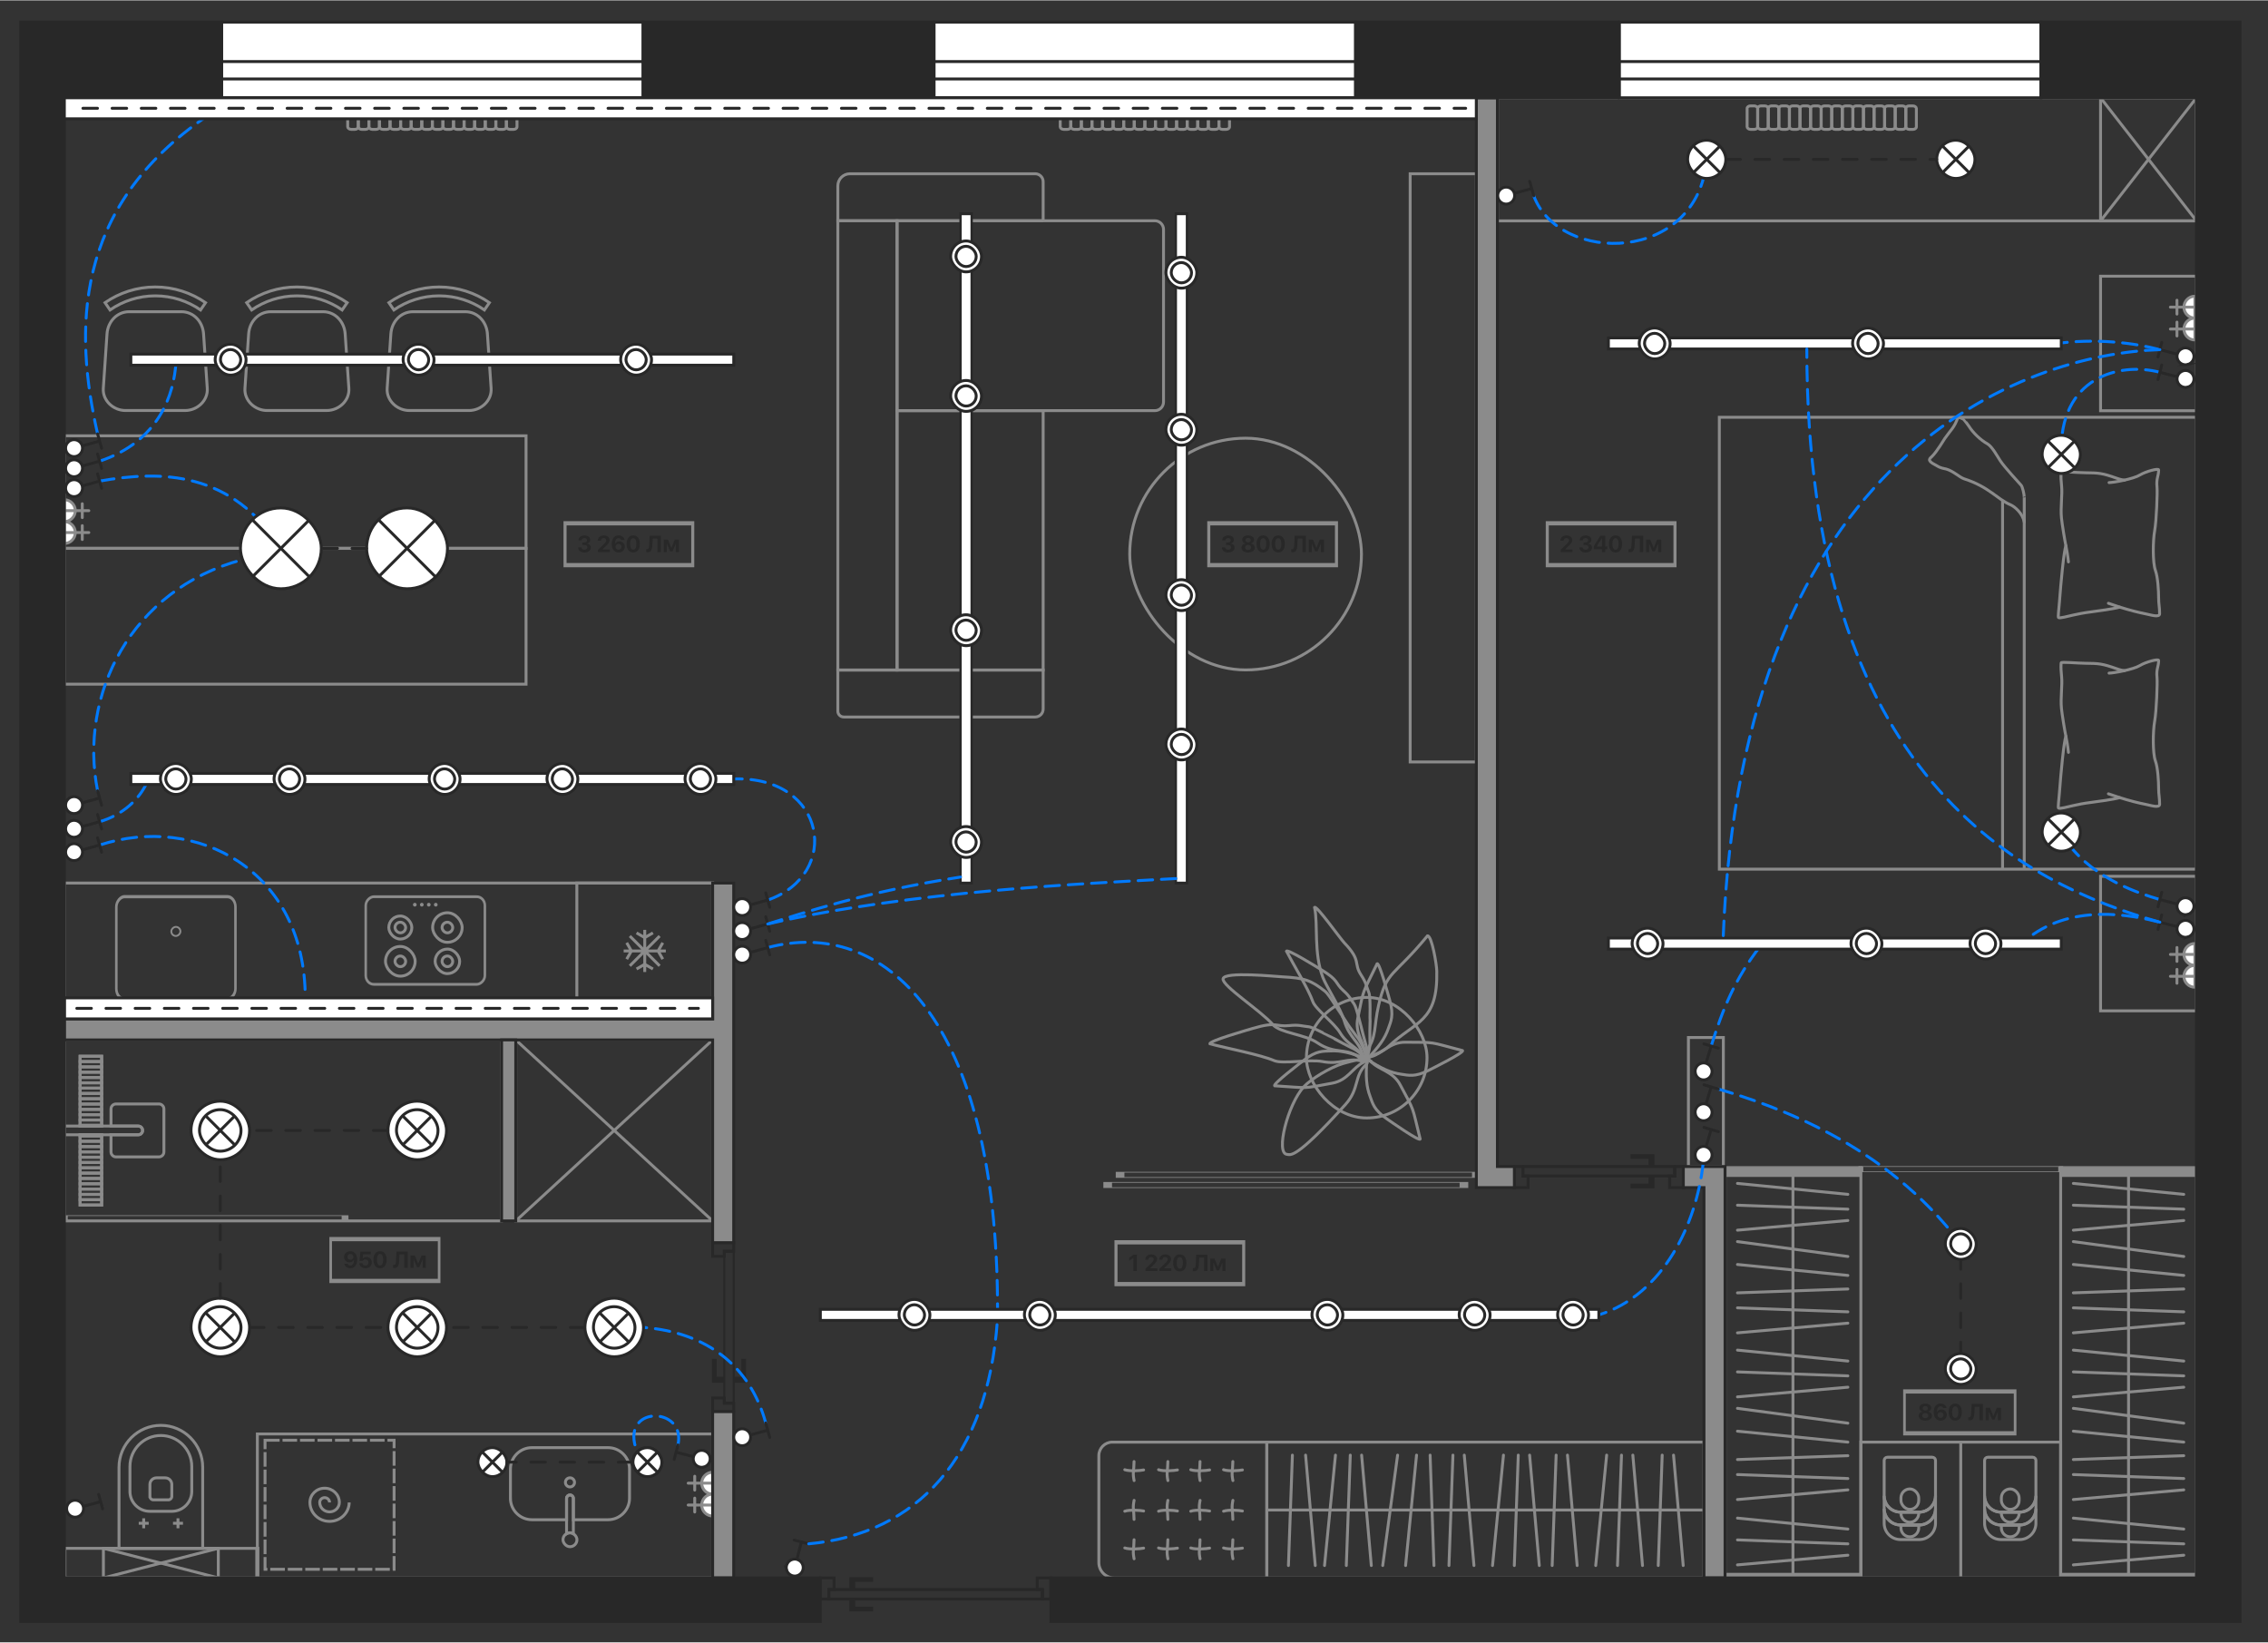 <?xml version="1.0" encoding="UTF-8"?>
<!DOCTYPE svg PUBLIC "-//W3C//DTD SVG 1.1//EN" "http://www.w3.org/Graphics/SVG/1.1/DTD/svg11.dtd">
<!-- Creator: CorelDRAW 2020 (64-Bit) -->
<svg xmlns="http://www.w3.org/2000/svg" xml:space="preserve" width="1835px" height="1329px" version="1.1" style="shape-rendering:geometricPrecision; text-rendering:geometricPrecision; image-rendering:optimizeQuality; fill-rule:evenodd; clip-rule:evenodd"
viewBox="0 0 7338900 5313000"
 xmlns:xlink="http://www.w3.org/1999/xlink"
 xmlns:xodm="http://www.corel.com/coreldraw/odm/2003">
 <rect x="0" y="0" width="7338900" height="5313000" fill="#333333" stroke="none"/>
 <defs>
  <style type="text/css">
   <![CDATA[
    .str1 {stroke:#282828;stroke-width:9400;stroke-miterlimit:22.926}
    .str0 {stroke:#8B8B8B;stroke-width:9400;stroke-miterlimit:22.926}
    .str6 {stroke:#282828;stroke-width:9400;stroke-linecap:round;stroke-miterlimit:22.926}
    .str3 {stroke:#8B8B8B;stroke-width:9400;stroke-linecap:round;stroke-miterlimit:22.926}
    .str2 {stroke:#8B8B8B;stroke-width:9400;stroke-linecap:round;stroke-linejoin:round;stroke-miterlimit:22.926}
    .str4 {stroke:#8B8B8B;stroke-width:9400;stroke-miterlimit:22.926;stroke-dasharray:47200 9400}
    .str7 {stroke:#007AFF;stroke-width:9400;stroke-linecap:round;stroke-miterlimit:22.926;stroke-dasharray:47200 28300}
    .str5 {stroke:#282828;stroke-width:9400;stroke-linecap:round;stroke-miterlimit:22.926;stroke-dasharray:47200 47200}
    .fil0 {fill:none}
    .fil2 {fill:#282828}
    .fil3 {fill:#8B8B8B}
    .fil1 {fill:white}
    .fil4 {fill:#282828;fill-rule:nonzero}
   ]]>
  </style>
 </defs>
 <g id="Слой_x0020_1">
  <rect class="fil0" width="7338900" height="5313000"/>
  <g id="_2198127964576">
   <path class="fil0 str0" d="M3349800 2318900l-619600 0c-10500,0 -19100,-8500 -19100,-19000l0 -133000 664400 0 0 126400c0,14100 -11600,25600 -25700,25600z"/>
   <rect class="fil0 str0" x="2902700" y="1327600" width="472800" height="839300"/>
   <path class="fil0 str0" d="M3737000 1327600l-834300 0 0 -614400 834300 0c15400,0 28000,12600 28000,28000l0 558400c0,15400 -12600,28000 -28000,28000z"/>
   <path class="fil0 str0" d="M3375500 713200l-664400 0 0 -112900c0,-21600 17600,-39200 39200,-39200l599500 0c14100,0 25700,11600 25700,25700l0 126400z"/>
   <rect class="fil0 str0" x="2711100" y="713200" width="191600" height="1453700"/>
  </g>
  <rect class="fil1 str1" x="717100" y="70500" width="1363900" height="244800"/>
  <rect class="fil1 str1" x="717100" y="198100" width="1363900" height="56300"/>
  <rect class="fil1 str1" x="3022600" y="70500" width="1363900" height="244800"/>
  <rect class="fil1 str1" x="3022600" y="198100" width="1363900" height="56300"/>
  <path class="fil0 str0" d="M658700 1079100l12000 176500c2700,39300 -32300,71600 -71600,71600l-193200 0c-39400,0 -74300,-32400 -71600,-71600l12000 -176500c2700,-39300 32200,-71600 71600,-71600l169200 0c39400,0 68900,32300 71600,71600zm-318800 -100900c46300,-31900 102400,-50700 162600,-50700l0 0c60200,0 116300,18800 162600,50700l-16100 23600c-41800,-28800 -92300,-45600 -146500,-45600l0 0c-54200,0 -104700,16800 -146500,45600l-16100 -23600z"/>
  <g id="_2198127968704">
   <rect class="fil0 str0" x="5653400" y="341500" width="34200" height="76000" rx="11100" ry="8100"/>
   <rect class="fil0 str0" x="5687600" y="341500" width="34200" height="76000" rx="11100" ry="8100"/>
   <rect class="fil0 str0" x="5721800" y="341500" width="34200" height="76000" rx="11100" ry="8100"/>
   <rect class="fil0 str0" x="5756100" y="341500" width="34200" height="76000" rx="11100" ry="8100"/>
   <rect class="fil0 str0" x="5790300" y="341500" width="34200" height="76000" rx="11100" ry="8100"/>
   <rect class="fil0 str0" x="5824500" y="341500" width="34200" height="76000" rx="11100" ry="8100"/>
   <rect class="fil0 str0" x="5858800" y="341500" width="34200" height="76000" rx="11100" ry="8100"/>
   <rect class="fil0 str0" x="5893000" y="341500" width="34200" height="76000" rx="11100" ry="8100"/>
   <rect class="fil0 str0" x="5927200" y="341500" width="34200" height="76000" rx="11100" ry="8100"/>
   <rect class="fil0 str0" x="5961500" y="341500" width="34200" height="76000" rx="11100" ry="8100"/>
   <rect class="fil0 str0" x="5995700" y="341500" width="34200" height="76000" rx="11100" ry="8100"/>
   <rect class="fil0 str0" x="6030000" y="341500" width="34200" height="76000" rx="11100" ry="8100"/>
   <rect class="fil0 str0" x="6064200" y="341500" width="34200" height="76000" rx="11100" ry="8100"/>
   <rect class="fil0 str0" x="6098400" y="341500" width="34200" height="76000" rx="11100" ry="8100"/>
   <rect class="fil0 str0" x="6132700" y="341500" width="34200" height="76000" rx="11100" ry="8100"/>
   <rect class="fil0 str0" x="6166900" y="341500" width="34200" height="76000" rx="11100" ry="8100"/>
  </g>
  <g id="_2198127974368">
   <rect class="fil0 str0" x="3430700" y="341500" width="34200" height="76000" rx="11100" ry="8100"/>
   <rect class="fil0 str0" x="3464900" y="341500" width="34200" height="76000" rx="11100" ry="8100"/>
   <rect class="fil0 str0" x="3499200" y="341500" width="34200" height="76000" rx="11100" ry="8100"/>
   <rect class="fil0 str0" x="3533400" y="341500" width="34200" height="76000" rx="11100" ry="8100"/>
   <rect class="fil0 str0" x="3567700" y="341500" width="34200" height="76000" rx="11100" ry="8100"/>
   <rect class="fil0 str0" x="3601900" y="341500" width="34200" height="76000" rx="11100" ry="8100"/>
   <rect class="fil0 str0" x="3636100" y="341500" width="34200" height="76000" rx="11100" ry="8100"/>
   <rect class="fil0 str0" x="3670400" y="341500" width="34200" height="76000" rx="11100" ry="8100"/>
   <rect class="fil0 str0" x="3704600" y="341500" width="34200" height="76000" rx="11100" ry="8100"/>
   <rect class="fil0 str0" x="3738800" y="341500" width="34200" height="76000" rx="11100" ry="8100"/>
   <rect class="fil0 str0" x="3773100" y="341500" width="34200" height="76000" rx="11100" ry="8100"/>
   <rect class="fil0 str0" x="3807300" y="341500" width="34200" height="76000" rx="11100" ry="8100"/>
   <rect class="fil0 str0" x="3841500" y="341500" width="34200" height="76000" rx="11100" ry="8100"/>
   <rect class="fil0 str0" x="3875800" y="341500" width="34200" height="76000" rx="11100" ry="8100"/>
   <rect class="fil0 str0" x="3910000" y="341500" width="34200" height="76000" rx="11100" ry="8100"/>
   <rect class="fil0 str0" x="3944300" y="341500" width="34200" height="76000" rx="11100" ry="8100"/>
  </g>
  <g id="_2196994969392">
   <rect class="fil0 str0" x="1125100" y="341500" width="34200" height="76000" rx="11100" ry="8100"/>
   <rect class="fil0 str0" x="1159400" y="341500" width="34200" height="76000" rx="11100" ry="8100"/>
   <rect class="fil0 str0" x="1193600" y="341500" width="34200" height="76000" rx="11100" ry="8100"/>
   <rect class="fil0 str0" x="1227900" y="341500" width="34200" height="76000" rx="11100" ry="8100"/>
   <rect class="fil0 str0" x="1262100" y="341500" width="34200" height="76000" rx="11100" ry="8100"/>
   <rect class="fil0 str0" x="1296300" y="341500" width="34200" height="76000" rx="11100" ry="8100"/>
   <rect class="fil0 str0" x="1330600" y="341500" width="34200" height="76000" rx="11100" ry="8100"/>
   <rect class="fil0 str0" x="1364800" y="341500" width="34200" height="76000" rx="11100" ry="8100"/>
   <rect class="fil0 str0" x="1399000" y="341500" width="34200" height="76000" rx="11100" ry="8100"/>
   <rect class="fil0 str0" x="1433300" y="341500" width="34200" height="76000" rx="11100" ry="8100"/>
   <rect class="fil0 str0" x="1467500" y="341500" width="34200" height="76000" rx="11100" ry="8100"/>
   <rect class="fil0 str0" x="1501700" y="341500" width="34200" height="76000" rx="11100" ry="8100"/>
   <rect class="fil0 str0" x="1536000" y="341500" width="34200" height="76000" rx="11100" ry="8100"/>
   <rect class="fil0 str0" x="1570200" y="341500" width="34200" height="76000" rx="11100" ry="8100"/>
   <rect class="fil0 str0" x="1604500" y="341500" width="34200" height="76000" rx="11100" ry="8100"/>
   <rect class="fil0 str0" x="1638700" y="341500" width="34200" height="76000" rx="11100" ry="8100"/>
  </g>
  <g id="_2196994970160">
   <rect class="fil0 str0" x="5563500" y="1349100" width="1543900" height="1462100"/>
   <path class="fil0 str2" d="M6335500 1349100c-10700,33000 -24100,42100 -42200,68300 -2700,3900 -24800,41500 -41400,58200 -6400,6500 -19100,12600 9800,27200 9600,4800 8800,6400 22100,10600 7100,2200 10000,2100 13500,3100 23800,6700 43800,27100 58400,31800 81500,26300 105600,65200 150300,84100 13600,5800 39300,28200 44100,55700 100,100 0,-71700 0,-80000 0,-11000 -6000,-34100 -9500,-38400 -6800,-8100 -53000,-57300 -68100,-80000 -9300,-14000 -26400,-46300 -42100,-55000 -21300,-11700 -46200,-35500 -59000,-56200 -1200,-1900 -16300,-22500 -17100,-22600 -5300,-2700 -12400,-6800 -18800,-6800z"/>
   <line class="fil0 str0" x1="6550100" y1="1608100" x2="6550100" y2= "2811200" />
   <g>
    <path class="fil0 str3" d="M6824600 1560400c15600,0 79200,-12000 99300,-24300 20100,-12200 61100,-22800 61100,-16700 0,21000 -8200,26600 -5200,56200 1600,15500 -1800,108400 -7600,140200 -5800,32200 -6900,103300 2400,128900 7800,21800 10400,65200 10400,90200 0,18100 3300,29400 3200,49900 0,13000 -28900,3700 -40600,1400 -29000,-5800 -57000,-13000 -88600,-22900 -11900,-3800 -26500,-8900 -36500,-12400"/>
    <path class="fil0 str3" d="M6859000 1963300c-16600,5400 -74500,13200 -92600,15500 -24200,3000 -42500,6900 -57900,10300 -18400,4100 -43500,11100 -47400,8200 -2400,-1900 1000,-24600 2900,-50200 4700,-63200 14200,-164400 20900,-182500"/>
    <path class="fil0 str3" d="M6874300 1552500c-4500,-400 -12600,-1800 -25100,-6200 -46300,-16600 -58700,-17400 -101200,-17700 -26700,-100 -78300,-5500 -78600,-1300 -1000,15700 -100,27700 1600,44400 3000,28300 -4000,68800 -400,103600 1800,18300 11100,75400 14300,89300 2500,11300 6900,37000 8200,52400"/>
   </g>
   <g>
    <path class="fil0 str3" d="M6824600 2176900c15600,0 79200,-12000 99300,-24300 20100,-12200 61100,-22800 61100,-16700 0,21000 -8200,26600 -5200,56200 1600,15500 -1800,108400 -7600,140100 -5800,32300 -6900,103400 2400,129000 7800,21800 10400,65200 10400,90200 0,18100 3300,29400 3200,49800 0,13100 -28900,3800 -40600,1400 -29000,-5700 -57000,-12900 -88600,-22900 -11900,-3700 -26500,-8800 -36500,-12300"/>
    <path class="fil0 str3" d="M6859000 2579700c-16600,5500 -74500,13300 -92600,15600 -24200,2900 -42500,6800 -57900,10300 -18400,4100 -43500,11100 -47400,8100 -2400,-1800 1000,-24500 2900,-50100 4700,-63300 14200,-164400 20900,-182500"/>
    <path class="fil0 str3" d="M6874300 2169000c-4500,-500 -12600,-1800 -25100,-6300 -46300,-16500 -58700,-17300 -101200,-17600 -26700,-200 -78300,-5500 -78600,-1300 -1000,15700 -100,27700 1600,44400 3000,28300 -4000,68800 -400,103500 1800,18400 11100,75400 14300,89400 2500,11300 6900,37000 8200,52300"/>
   </g>
   <line class="fil0 str0" x1="6480000" y1="1618300" x2="6480000" y2= "2811200" />
  </g>
  <rect class="fil0 str0" transform="matrix(2.96043E-14 -1 1.391 3.29677E-14 208227 5.10464E+06)" width="95800" height="448900"/>
  <g id="_2196994981104">
   <path class="fil0 str0" d="M385100 5008800l0 -262400c0,-74400 60900,-135400 135400,-135400l0 0c74500,0 135400,61000 135400,135400l0 262400 -270800 0z"/>
   <path class="fil0 str0" d="M420500 4824800l0 -81000c0,-55000 45000,-100000 100000,-100000l0 0c55000,0 100000,45000 100000,100000l0 81000c0,35400 -28900,64300 -64300,64300l-71400 0c-35400,0 -64300,-28900 -64300,-64300z"/>
   <path class="fil0 str0" d="M485100 4841000l0 -39000c0,-11600 9500,-21200 21200,-21200l28400 0c11700,0 21200,9600 21200,21200l0 39000c0,6100 -5000,11000 -11000,11000l-48800 0c-6000,0 -11000,-4900 -11000,-11000z"/>
   <line class="fil0 str0" x1="448900" y1="4927800" x2="481200" y2= "4927800" />
   <line class="fil0 str0" x1="465000" y1="4944000" x2="465000" y2= "4911700" />
   <line class="fil0 str0" x1="559800" y1="4927800" x2="592100" y2= "4927800" />
   <line class="fil0 str0" x1="575900" y1="4944000" x2="575900" y2= "4911700" />
   <rect class="fil0 str0" transform="matrix(2.64845E-14 -1 1 2.64845E-14 334620 5.10465E+06)" width="95800" height="371800"/>
   <line class="fil0 str0" x1="334600" y1="5104600" x2="706400" y2= "5008800" />
   <line class="fil0 str0" x1="334600" y1="5008800" x2="706400" y2= "5104600" />
  </g>
  <rect class="fil0 str0" transform="matrix(1.07765E-13 -3.505 1 2.28154E-14 5.58201E+06 5.10464E+06)" width="374900" height="439500"/>
  <rect class="fil0 str0" transform="matrix(1.07765E-13 -3.505 1 2.28154E-14 6.66797E+06 5.10464E+06)" width="374900" height="439500"/>
  <rect class="fil0 str0" x="6021500" y="4665200" width="646500" height="439500"/>
  <polygon class="fil0 str1" points="5447000,3773500 5419400,3773500 5419400,3804100 5402700,3804100 5402700,3841700 5419400,3841700 5447000,3841700 5447000,3816900 "/>
  <polygon class="fil0 str1" points="4900300,3773500 4927900,3773500 4927900,3804100 4944500,3804100 4944500,3841700 4927900,3841700 4900300,3841700 4900300,3816900 "/>
  <rect class="fil0 str1" x="4927900" y="3773500" width="491500" height="30600"/>
  <path class="fil2" d="M5334300 3748800l-58100 0 0 -15300 77400 0c0,13400 0,26700 0,40000l-19300 0 0 -24700zm0 80000l-58100 0 0 15300 77400 0c0,-13300 0,-26700 0,-40000l-19300 0 0 24700z"/>
  <rect class="fil0 str0" x="4099300" y="4665200" width="1414500" height="439500"/>
  <rect class="fil0 str0" transform="matrix(-2.04656E-14 -0.25 -2.981 2.55423E-14 4.73708E+06 3.84172E+06)" width="68200" height="386700"/>
  <rect class="fil0 str0" transform="matrix(-2.04656E-14 -0.25 -2.981 2.55423E-14 4.77718E+06 3.80892E+06)" width="68200" height="386700"/>
  <rect class="fil0 str0" transform="matrix(-7.80252E-15 -0.25 -1.136 2.55423E-14 6.02147E+06 3.79056E+06)" width="68200" height="386700"/>
  <rect class="fil0 str0" transform="matrix(1.14789E-14 -0.25 1.672 2.55423E-14 6.02146E+06 3.79056E+06)" width="68200" height="386700"/>
  <rect class="fil0 str0" transform="matrix(-7.80252E-15 -0.25 -1.136 2.55423E-14 7.10743E+06 3.79056E+06)" width="68200" height="386700"/>
  <g id="_2198137684304">
   <line class="fil0 str0" x1="5801700" y1="3790600" x2="5801700" y2= "5104600" />
   <line class="fil0 str3" x1="5622200" y1="3828100" x2="5979400" y2= "3863500" />
   <line class="fil0 str3" x1="5622200" y1="3898600" x2="5979400" y2= "3911400" />
   <line class="fil0 str3" x1="5622200" y1="3979400" x2="5979400" y2= "3948100" />
   <line class="fil0 str3" x1="5622200" y1="4016400" x2="5979400" y2= "4064500" />
   <line class="fil0 str3" x1="5622200" y1="4090400" x2="5979400" y2= "4125800" />
   <line class="fil0 str3" x1="5622200" y1="4182200" x2="5979400" y2= "4169700" />
   <line class="fil0 str3" x1="5622200" y1="4230700" x2="5979400" y2= "4243600" />
   <line class="fil0 str3" x1="5622200" y1="4311600" x2="5979400" y2= "4280300" />
   <line class="fil0 str3" x1="5622200" y1="4367500" x2="5979400" y2= "4402900" />
   <line class="fil0 str3" x1="5622200" y1="4438000" x2="5979400" y2= "4450800" />
   <line class="fil0 str3" x1="5622200" y1="4518800" x2="5979400" y2= "4487500" />
   <line class="fil0 str3" x1="5622200" y1="4555900" x2="5979400" y2= "4603900" />
   <line class="fil0 str3" x1="5622200" y1="4629800" x2="5979400" y2= "4665200" />
   <line class="fil0 str3" x1="5622200" y1="4721600" x2="5979400" y2= "4709100" />
   <line class="fil0 str3" x1="5622200" y1="4770200" x2="5979400" y2= "4783000" />
   <line class="fil0 str3" x1="5622200" y1="4851000" x2="5979400" y2= "4819700" />
   <line class="fil0 str3" x1="5622200" y1="4911100" x2="5979400" y2= "4946500" />
   <line class="fil0 str3" x1="5622200" y1="4981600" x2="5979400" y2= "4994400" />
   <line class="fil0 str3" x1="5622200" y1="5062400" x2="5979400" y2= "5031100" />
  </g>
  <g id="_2198137707920">
   <line class="fil0 str3" x1="6709100" y1="3828100" x2="7066300" y2= "3863500" />
   <line class="fil0 str3" x1="6709100" y1="3898600" x2="7066300" y2= "3911400" />
   <line class="fil0 str3" x1="6709100" y1="3979400" x2="7066300" y2= "3948100" />
   <line class="fil0 str3" x1="6709100" y1="4016400" x2="7066300" y2= "4064500" />
   <line class="fil0 str3" x1="6709100" y1="4090400" x2="7066300" y2= "4125800" />
   <line class="fil0 str3" x1="6709100" y1="4182200" x2="7066300" y2= "4169700" />
   <line class="fil0 str3" x1="6709100" y1="4230700" x2="7066300" y2= "4243600" />
   <line class="fil0 str3" x1="6709100" y1="4311600" x2="7066300" y2= "4280300" />
   <line class="fil0 str3" x1="6709100" y1="4367500" x2="7066300" y2= "4402900" />
   <line class="fil0 str3" x1="6709100" y1="4438000" x2="7066300" y2= "4450800" />
   <line class="fil0 str3" x1="6709100" y1="4518800" x2="7066300" y2= "4487500" />
   <line class="fil0 str3" x1="6709100" y1="4555900" x2="7066300" y2= "4603900" />
   <line class="fil0 str3" x1="6709100" y1="4629800" x2="7066300" y2= "4665200" />
   <line class="fil0 str3" x1="6709100" y1="4721600" x2="7066300" y2= "4709100" />
   <line class="fil0 str3" x1="6709100" y1="4770200" x2="7066300" y2= "4783000" />
   <line class="fil0 str3" x1="6709100" y1="4851000" x2="7066300" y2= "4819700" />
   <line class="fil0 str3" x1="6709100" y1="4911100" x2="7066300" y2= "4946500" />
   <line class="fil0 str3" x1="6709100" y1="4981600" x2="7066300" y2= "4994400" />
   <line class="fil0 str3" x1="6709100" y1="5062400" x2="7066300" y2= "5031100" />
   <line class="fil0 str0" x1="6887700" y1="3790600" x2="6887700" y2= "5104600" />
  </g>
  <g id="_2198438184192">
   <line class="fil0 str0" x1="4099300" y1="4884900" x2="5513800" y2= "4884900" />
   <line class="fil0 str3" x1="4169200" y1="5064500" x2="4182000" y2= "4707300" />
   <line class="fil0 str3" x1="4256000" y1="5064500" x2="4224700" y2= "4707300" />
   <line class="fil0 str3" x1="4286000" y1="5064500" x2="4321400" y2= "4707300" />
   <line class="fil0 str3" x1="4356500" y1="5064500" x2="4369300" y2= "4707300" />
   <line class="fil0 str3" x1="4437300" y1="5064500" x2="4406000" y2= "4707300" />
   <line class="fil0 str3" x1="4474300" y1="5064500" x2="4522400" y2= "4707300" />
   <line class="fil0 str3" x1="4548300" y1="5064500" x2="4583700" y2= "4707300" />
   <line class="fil0 str3" x1="4640100" y1="5064500" x2="4627600" y2= "4707300" />
   <line class="fil0 str3" x1="4688600" y1="5064500" x2="4701500" y2= "4707300" />
   <line class="fil0 str3" x1="4769500" y1="5064500" x2="4738200" y2= "4707300" />
   <line class="fil0 str3" x1="4829600" y1="5064500" x2="4865000" y2= "4707300" />
   <line class="fil0 str3" x1="4900100" y1="5064500" x2="4912900" y2= "4707300" />
   <line class="fil0 str3" x1="4980900" y1="5064500" x2="4949600" y2= "4707300" />
   <line class="fil0 str3" x1="5022600" y1="5064500" x2="5035400" y2= "4707300" />
   <line class="fil0 str3" x1="5103400" y1="5064500" x2="5072100" y2= "4707300" />
   <line class="fil0 str3" x1="5163500" y1="5064500" x2="5198900" y2= "4707300" />
   <line class="fil0 str3" x1="5234000" y1="5064500" x2="5246900" y2= "4707300" />
   <line class="fil0 str3" x1="5314900" y1="5064500" x2="5283600" y2= "4707300" />
   <line class="fil0 str3" x1="5365800" y1="5064500" x2="5378600" y2= "4707300" />
   <line class="fil0 str3" x1="5446600" y1="5064500" x2="5415300" y2= "4707300" />
  </g>
  <line class="fil0 str0" x1="6344700" y1="4665200" x2="6344700" y2= "5109300" />
  <g id="_2196995728000">
   <g>
    <path class="fil0 str0" d="M6263000 4880700l0 47200c0,28900 -23700,52600 -52600,52600l-60900 0c-29000,0 -52600,-23700 -52600,-52600l0 -47200c0,29000 23600,52600 52600,52600l60900 0c28900,0 52600,-23600 52600,-52600z"/>
    <path class="fil0 str0" d="M6208700 4933300l0 900 0 8600c0,15900 -13000,28800 -28800,28800l0 0c-15800,0 -28700,-12900 -28700,-28800l0 -8600 0 -900 57500 0z"/>
   </g>
   <g>
    <path class="fil0 str0" d="M6263000 4839100l0 41600c0,29000 -23700,52600 -52600,52600l-60900 0c-29000,0 -52600,-23600 -52600,-52600l0 -41600c0,28900 23600,52600 52600,52600l60900 0c28900,0 52600,-23700 52600,-52600z"/>
    <path class="fil0 str0" d="M6208700 4891700l0 4000c0,15800 -13000,28800 -28800,28800l0 0c-15800,0 -28700,-13000 -28700,-28800l0 -4000 57500 0z"/>
   </g>
   <g>
    <path class="fil0 str0" d="M6107300 4714100l145300 0c5700,0 10400,4700 10400,10400l0 114600c0,28900 -23700,52600 -52600,52600l-60900 0c-29000,0 -52600,-23700 -52600,-52600l0 -114600c0,-5700 4700,-10400 10400,-10400z"/>
    <rect class="fil0 str0" x="6151200" y="4816700" width="57500" height="66100" rx="28800" ry="28800"/>
   </g>
  </g>
  <g id="_2196995740960">
   <g>
    <path class="fil0 str0" d="M6587900 4880700l0 47200c0,28900 -23700,52600 -52600,52600l-60900 0c-29000,0 -52600,-23700 -52600,-52600l0 -47200c0,29000 23600,52600 52600,52600l60900 0c28900,0 52600,-23600 52600,-52600z"/>
    <path class="fil0 str0" d="M6533600 4933300l0 900 0 8600c0,15900 -12900,28800 -28800,28800l0 0c-15800,0 -28700,-12900 -28700,-28800l0 -8600 0 -900 57500 0z"/>
   </g>
   <g>
    <path class="fil0 str0" d="M6587900 4839100l0 41600c0,29000 -23700,52600 -52600,52600l-60900 0c-29000,0 -52600,-23600 -52600,-52600l0 -41600c0,28900 23600,52600 52600,52600l60900 0c28900,0 52600,-23700 52600,-52600z"/>
    <path class="fil0 str0" d="M6533600 4891700l0 4000c0,15800 -12900,28800 -28800,28800l0 0c-15800,0 -28700,-13000 -28700,-28800l0 -4000 57500 0z"/>
   </g>
   <g>
    <path class="fil0 str0" d="M6432200 4714100l145300 0c5700,0 10400,4700 10400,10400l0 114600c0,28900 -23700,52600 -52600,52600l-60900 0c-29000,0 -52600,-23700 -52600,-52600l0 -114600c0,-5700 4700,-10400 10400,-10400z"/>
    <rect class="fil0 str0" x="6476100" y="4816700" width="57500" height="66100" rx="28800" ry="28800"/>
   </g>
  </g>
  <rect class="fil0 str0" x="832800" y="4638800" width="1473200" height="465800"/>
  <rect class="fil0 str0" x="208200" y="3363800" width="1414900" height="585600"/>
  <rect class="fil0 str0" x="1668900" y="3363800" width="637100" height="585600"/>
  <rect class="fil0 str0" x="208200" y="2856200" width="2097800" height="439500"/>
  <rect class="fil0 str0" x="3655600" y="1416800" width="749800" height="749800" rx="374900" ry="374900"/>
  <path class="fil0 str0" d="M1577200 1079100l12000 176500c2700,39300 -32200,71600 -71600,71600l-193200 0c-39300,0 -74200,-32400 -71600,-71600l12000 -176500c2700,-39300 32200,-71600 71600,-71600l169200 0c39400,0 68900,32300 71600,71600zm-318800 -100900c46400,-31900 102400,-50700 162600,-50700l0 0c60200,0 116300,18800 162600,50700l-16100 23600c-41800,-28800 -92200,-45600 -146500,-45600l0 0c-54200,0 -104700,16800 -146500,45600l-16100 -23600z"/>
  <path class="fil0 str0" d="M1116900 1079100l12000 176500c2700,39300 -32200,71600 -71600,71600l-193200 0c-39300,0 -74200,-32400 -71500,-71600l12000 -176500c2600,-39300 32200,-71600 71500,-71600l169200 0c39400,0 68900,32300 71600,71600zm-318800 -100900c46400,-31900 102400,-50700 162600,-50700l0 0c60300,0 116300,18800 162700,50700l-16200 23600c-41700,-28800 -92200,-45600 -146500,-45600l0 0c-54200,0 -104700,16800 -146400,45600l-16200 -23600z"/>
  <rect class="fil0 str0" x="208200" y="1773200" width="1494000" height="439500"/>
  <rect class="fil0 str0" x="208200" y="1409000" width="1494000" height="364200"/>
  <g id="_2196988750864">
   <path class="fil0 str0" d="M259200 3416600l69800 0 0 226000 -69800 0 0 -226000zm69800 254100l0 227300 -69800 0 0 -227300 69800 0z"/>
   <g>
    <polygon class="fil0 str0" points="259200,3416600 329000,3416600 329000,3433800 259200,3433800 "/>
    <polygon class="fil0 str0" points="259200,3451000 329000,3451000 329000,3433800 259200,3433800 "/>
    <polygon class="fil0 str0" points="259200,3485400 329000,3485400 329000,3468200 259200,3468200 "/>
    <polygon class="fil0 str0" points="259200,3451000 329000,3451000 329000,3468200 259200,3468200 "/>
    <polygon class="fil0 str0" points="259200,3554100 329000,3554100 329000,3537000 259200,3537000 "/>
    <polygon class="fil0 str0" points="259200,3519800 329000,3519800 329000,3537000 259200,3537000 "/>
    <polygon class="fil0 str0" points="259200,3485400 329000,3485400 329000,3502600 259200,3502600 "/>
    <polygon class="fil0 str0" points="259200,3519800 329000,3519800 329000,3502600 259200,3502600 "/>
   </g>
   <g>
    <polygon class="fil0 str0" points="259200,3691700 329000,3691700 329000,3674500 259200,3674500 "/>
    <polygon class="fil0 str0" points="329000,3670700 329000,3674500 259200,3674500 259200,3670700 "/>
    <polygon class="fil0 str0" points="259200,3622900 329000,3622900 329000,3640100 259200,3640100 "/>
    <polygon class="fil0 str0" points="329000,3642600 329000,3640100 259200,3640100 259200,3642600 "/>
    <polygon class="fil0 str0" points="259200,3554100 329000,3554100 329000,3571300 259200,3571300 "/>
    <polygon class="fil0 str0" points="259200,3588500 329000,3588500 329000,3571300 259200,3571300 "/>
    <polygon class="fil0 str0" points="259200,3622900 329000,3622900 329000,3605700 259200,3605700 "/>
    <polygon class="fil0 str0" points="259200,3588500 329000,3588500 329000,3605700 259200,3605700 "/>
   </g>
   <g>
    <polygon class="fil0 str0" points="259200,3691700 329000,3691700 329000,3708900 259200,3708900 "/>
    <polygon class="fil0 str0" points="259200,3726100 329000,3726100 329000,3708900 259200,3708900 "/>
    <polygon class="fil0 str0" points="259200,3760400 329000,3760400 329000,3743300 259200,3743300 "/>
    <polygon class="fil0 str0" points="259200,3726100 329000,3726100 329000,3743300 259200,3743300 "/>
    <polygon class="fil0 str0" points="259200,3829200 329000,3829200 329000,3812000 259200,3812000 "/>
    <polygon class="fil0 str0" points="259200,3794800 329000,3794800 329000,3812000 259200,3812000 "/>
    <polygon class="fil0 str0" points="259200,3760400 329000,3760400 329000,3777600 259200,3777600 "/>
    <polygon class="fil0 str0" points="259200,3794800 329000,3794800 329000,3777600 259200,3777600 "/>
   </g>
   <polygon class="fil0 str0" points="259200,3829200 329000,3829200 329000,3846400 259200,3846400 "/>
   <polygon class="fil0 str0" points="259200,3863600 329000,3863600 329000,3846400 259200,3846400 "/>
   <polygon class="fil0 str0" points="259200,3898000 329000,3898000 329000,3880800 259200,3880800 "/>
   <polygon class="fil0 str0" points="259200,3863600 329000,3863600 329000,3880800 259200,3880800 "/>
  </g>
  <rect class="fil0 str0" transform="matrix(-1.61273E-14 -0.25 -2.349 2.55423E-14 1.11655E+06 3.94945E+06)" width="68200" height="386700"/>
  <polygon class="fil0 str1" points="2374200,4566600 2374200,4539000 2343600,4539000 2343600,4522300 2306000,4522300 2306000,4539000 2306000,4566600 2330900,4566600 "/>
  <polygon class="fil0 str1" points="2374200,4019800 2374200,4047400 2343600,4047400 2343600,4064100 2306000,4064100 2306000,4047400 2306000,4019800 2330900,4019800 "/>
  <rect class="fil0 str1" transform="matrix(-2.64845E-14 -1 -0.706 1.869E-14 2.37422E+06 4.53896E+06)" width="491500" height="43400"/>
  <path class="fil2" d="M2399000 4453800l0 -58000 15200 0 0 77300c-13300,0 -26700,0 -40000,0l0 -19300 24800 0zm-80100 0l0 -58000 -15200 0 0 77300c13300,0 26600,0 39900,0l0 -19300 -24700 0z"/>
  <g id="_2196988766032">
   <path class="fil0 str0" d="M1651700 4847000l0 -94600c0,-38100 31200,-69300 69300,-69300l246700 0c38100,0 69300,31200 69300,69300l0 94600c0,38100 -31200,69300 -69300,69300l-112400 0 0 -69100c0,-6100 -4900,-11000 -11000,-11000l0 0c-6000,0 -11000,4900 -11000,11000l0 69100 -112300 0c-38100,0 -69300,-31200 -69300,-69300z"/>
   <path class="fil0 str0" d="M1829600 4795400l0 0c0,-8100 6600,-14700 14700,-14700l0 0c8100,0 14800,6600 14800,14700l0 0c0,8100 -6700,14800 -14800,14800l0 0c-8100,0 -14700,-6700 -14700,-14800z"/>
  </g>
  <path class="fil0 str0" d="M1833300 4961400l0 -114200c0,-6100 5000,-11000 11000,-11000l0 0c6100,0 11000,4900 11000,11000l0 114200c-3200,-1900 -7000,-2900 -11000,-2900l0 0c-4000,0 -7700,1000 -11000,2900z"/>
  <rect class="fil0 str0" x="1821800" y="4958500" width="45100" height="45100" rx="22500" ry="22500"/>
  <path class="fil0 str0" d="M375400 3571000l138800 0c8900,0 16200,7300 16200,16200l0 138900c0,8900 -7300,16200 -16200,16200l-138800 0c-9000,0 -16200,-7300 -16200,-16200l0 -55400 88200 0c7700,0 14000,-6300 14000,-14100l0 0c0,-7700 -6300,-14000 -14000,-14000l-88200 0 0 -55400c0,-8900 7200,-16200 16200,-16200z"/>
  <path class="fil0 str0" d="M208200 3642600l239200 0c7700,0 14000,6300 14000,14000l0 0c0,7800 -6300,14100 -14000,14100l-239200 0 0 -28100z"/>
  <rect class="fil0 str4" x="857600" y="4659100" width="417600" height="417600"/>
  <path class="fil0 str0" d="M1066400 4860300c0,-8500 -7100,-15400 -15900,-15400 -8800,0 -15900,6900 -15900,15400 0,16900 14200,30600 31800,30600 17500,0 31700,-13700 31700,-30600 0,-25400 -21300,-46000 -47600,-46000 -26300,0 -47600,20600 -47600,46000 0,33800 28400,61300 63500,61300 35100,0 63500,-27500 63500,-61300"/>
  <rect class="fil0 str0" x="6797100" y="892600" width="310300" height="435300"/>
  <rect class="fil0 str0" x="6797100" y="2834400" width="310300" height="435300"/>
  <rect class="fil0 str0" x="4845400" y="315300" width="2262100" height="398300"/>
  <rect class="fil0 str0" x="6797100" y="315300" width="310300" height="398300"/>
  <line class="fil0 str0" x1="6797100" y1="713600" x2="7107400" y2= "315300" />
  <line class="fil0 str0" x1="6797100" y1="315300" x2="7107400" y2= "713600" />
  <path class="fil0 str0" d="M4777200 561100l-214100 0c0,652300 0,1145500 0,1903200l214100 0 0 -1903200z"/>
  <path class="fil0 str0" d="M4099300 5104600l-493900 0c-27400,0 -49700,-22300 -49700,-49600l0 -346200c0,-24000 19600,-43600 43600,-43600l500000 0 0 439400z"/>
  <path class="fil0 str3" d="M3989300 4915200c0,-10800 -1600,-28800 -2000,-32500 -1100,-10300 300,-19800 2200,-29000"/>
  <path class="fil0 str3" d="M4020300 4888100c-9400,-2200 -45600,-4900 -61000,700"/>
  <path class="fil0 str3" d="M3989300 4728100c0,10800 -1600,28800 -2000,32500 -1100,10300 300,19800 2200,29000"/>
  <path class="fil0 str3" d="M4020300 4755200c-9400,2200 -45600,5000 -61000,-700"/>
  <path class="fil0 str3" d="M3883100 4915200c0,-10800 -1600,-28800 -2000,-32500 -1100,-10300 300,-19800 2200,-29000"/>
  <path class="fil0 str3" d="M3914100 4888100c-9400,-2200 -45600,-4900 -61000,700"/>
  <path class="fil0 str3" d="M3883100 4728100c0,10800 -1600,28800 -2000,32500 -1100,10300 300,19800 2200,29000"/>
  <path class="fil0 str3" d="M3914100 4755200c-9400,2200 -45600,5000 -61000,-700"/>
  <path class="fil0 str3" d="M3779000 4915200c0,-10800 -1600,-28800 -2000,-32500 -1100,-10300 200,-19800 2100,-29000"/>
  <path class="fil0 str3" d="M3810000 4888100c-9400,-2200 -45600,-4900 -61100,700"/>
  <path class="fil0 str3" d="M3779000 4728100c0,10800 -1600,28800 -2000,32500 -1100,10300 200,19800 2100,29000"/>
  <path class="fil0 str3" d="M3810000 4755200c-9400,2200 -45600,5000 -61100,-700"/>
  <path class="fil0 str3" d="M3669600 4915200c0,-10800 -1600,-28800 -2000,-32500 -1100,-10300 300,-19800 2200,-29000"/>
  <path class="fil0 str3" d="M3700600 4888100c-9300,-2200 -45600,-4900 -61000,700"/>
  <path class="fil0 str3" d="M3669600 4728100c0,10800 -1600,28800 -2000,32500 -1100,10300 300,19800 2200,29000"/>
  <path class="fil0 str3" d="M3700600 4755200c-9300,2200 -45600,5000 -61000,-700"/>
  <polygon class="fil0 str1" points="2654500,5172900 2682100,5172900 2682100,5142300 2698800,5142300 2698800,5104600 2682100,5104600 2654500,5104600 2654500,5129500 "/>
  <polygon class="fil0 str1" points="3400500,5172900 3372900,5172900 3372900,5142300 3356300,5142300 3356300,5104600 3372900,5104600 3400500,5104600 3400500,5129500 "/>
  <rect class="fil0 str1" x="2682100" y="5142300" width="690800" height="30600"/>
  <path class="fil2" d="M2767300 5197600l58000 0 0 15200 -77300 0c0,-13300 0,-26600 0,-39900l19300 0 0 24700zm0 -80100l58000 0 0 -15200 -77300 0c0,13300 0,26600 0,40000l19300 0 0 -24800z"/>
  <g id="_2196990822512">
   <rect class="fil0 str0" transform="matrix(1.74097E-14 -1.112 0.871 3.89918E-14 376411 3.23146E+06)" width="297800" height="442600" rx="29900" ry="29900"/>
   <rect class="fil0 str0" transform="matrix(1.6841E-14 -0.636 0.636 1.6841E-14 554336 3.02744E+06)" width="46300" height="46300" rx="23200" ry="23200"/>
  </g>
  <rect class="fil0 str0" x="1866600" y="2856200" width="439500" height="439500"/>
  <path class="fil0 str0" d="M2086300 3007700l0 136400m43100 -68200l15300 26500m-15300 -26500l15300 -26500m-58400 69600l-26500 15300m26500 -15300l26500 15300m-69600 -58400l-15300 -26500m15300 26500l-15300 26500m58400 -69600l26500 -15300m-26500 15300l-26500 -15300m74700 106600l-96400 -96400m0 96400l96400 -96400m-116400 48200l136400 0"/>
  <rect class="fil0 str0" transform="matrix(1.74097E-14 -0.952 0.871 3.33931E-14 1.18347E+06 3.18392E+06)" width="297800" height="442600" rx="29900" ry="29900"/>
  <rect class="fil0 str0" x="1258100" y="2962900" width="74500" height="74500" rx="37200" ry="37200"/>
  <rect class="fil0 str0" x="1247400" y="3061400" width="96000" height="96000" rx="48000" ry="48000"/>
  <rect class="fil0 str0" x="1278200" y="2982900" width="34400" height="34400" rx="17200" ry="17200"/>
  <rect class="fil0 str0" x="1278200" y="3092300" width="34400" height="34400" rx="17200" ry="17200"/>
  <path class="fil3" d="M1342300 2920200l0 0c3300,0 6000,2700 6000,6100 0,3300 -2700,6000 -6000,6000 -3300,0 -6000,-2700 -6000,-6000 0,-3400 2700,-6100 6000,-6100zm6000 6100l0 0zm-6000 6000l0 0zm-6000 -6000l0 0zm73800 -6100l0 0c3300,0 6000,2700 6000,6100 0,3300 -2700,6000 -6000,6000 -3300,0 -6000,-2700 -6000,-6000 0,-3400 2700,-6100 6000,-6100zm6000 6100l0 0zm-6000 6000l0 0zm-6000 -6000l0 0zm-16600 -6100l0 0c3300,0 6000,2700 6000,6100 0,3300 -2700,6000 -6000,6000 -3300,0 -6000,-2700 -6000,-6000 0,-3400 2700,-6100 6000,-6100zm6000 6100l0 0zm-6000 6000l0 0zm-6000 -6000l0 0zm-16600 -6100l0 0c3300,0 6000,2700 6000,6100 0,3300 -2700,6000 -6000,6000 -3300,0 -6000,-2700 -6000,-6000 0,-3400 2700,-6100 6000,-6100zm6000 6100l0 0zm-6000 6000l0 0zm-6000 -6000l0 0z"/>
  <rect class="fil0 str0" x="1399900" y="2952300" width="95600" height="95600" rx="47800" ry="47800"/>
  <rect class="fil0 str0" x="1430500" y="2982900" width="34400" height="34400" rx="17200" ry="17200"/>
  <rect class="fil0 str0" x="1408000" y="3069800" width="79400" height="79400" rx="39700" ry="39700"/>
  <rect class="fil0 str0" x="1430500" y="3092300" width="34400" height="34400" rx="17200" ry="17200"/>
  <rect class="fil0 str0" x="4227500" y="3226200" width="390100" height="390100" rx="195000" ry="195000"/>
  <path class="fil0 str0" d="M4422600 3421200c-2300,-3300 -13400,-47700 -34200,-70600 -3300,-3600 -44400,-60800 -44400,-61100 -500,-100 -41500,-71100 -55800,-82500 -46500,-37000 -68000,-43600 -138100,-47300 -22000,-1100 -188200,-18200 -192400,6200 -4000,22900 121500,102600 161500,148700 23500,27000 103500,30900 143700,58500 58200,39800 96500,13600 139100,50400 5000,4300 20600,-2300 20600,-2300z"/>
  <path class="fil0 str0" d="M4422600 3421200c3200,-2400 47300,-14400 69800,-35700 88900,-84300 160400,-77700 156800,-244500 -500,-21900 -16000,-114400 -30000,-114100 -111200,135000 -131800,110400 -158300,224800 -15900,68600 -5300,105600 -41100,149000 -4200,5100 2800,20500 2800,20500z"/>
  <path class="fil0 str0" d="M4422600 3421200c-3500,1800 -47600,10100 -77200,19100 -41000,12300 -103400,49700 -126700,75300 -51900,56900 -92100,215400 -54000,218500 11500,1000 27200,17900 188800,-161200 47200,-52300 26500,-93700 68600,-131000 5000,-4400 500,-20700 500,-20700z"/>
  <path class="fil0 str0" d="M4422600 3426100c-2900,-1500 -25400,-27200 -49200,-36800 -3800,-1600 -54500,-28200 -54700,-28400 -400,100 -67800,-38000 -83500,-39600 -23300,-2200 -31400,-7300 -63000,-3900 -46500,4800 -38800,-14400 -117800,9000 -17700,5300 -143500,41000 -139200,50000 54200,14500 161900,34700 208300,54500 27300,11600 114000,-5100 155000,2800 59300,11500 82400,-14400 128100,-1200 5400,1600 16000,-6400 16000,-6400z"/>
  <path class="fil0 str0" d="M4422600 3426100c0,-3200 12500,-35000 10200,-60600 -400,-4100 -100,-61400 0,-61600 -200,-300 2700,-77600 -3100,-92300 -8700,-21800 -7900,-31200 -25400,-57800 -25700,-39100 2500,-44900 -54500,-104300 -12900,-13400 -90100,-122400 -96100,-114500 12000,54800 -3800,146800 27300,227600 10700,27700 56900,98900 68700,139000 17000,58000 50600,66600 59900,113300 1100,5500 13000,11200 13000,11200z"/>
  <path class="fil0 str0" d="M4423200 3426100c-700,-2600 2600,-31700 -5000,-52300 -1200,-3300 -13600,-50700 -13600,-50900 -200,-200 -14900,-64700 -23000,-75500 -11900,-16100 -13400,-24100 -33700,-42200 -29800,-26600 -13200,-32700 -73500,-69200 -13500,-8200 -108400,-67200 -111600,-59300 22000,42600 71100,122300 85300,163100 8300,23900 68800,69100 87400,99600 26800,44100 56500,43800 74400,80300 2100,4300 13300,6400 13300,6400z"/>
  <path class="fil0 str0" d="M4423200 3426100c-4500,56600 -1800,89000 10400,121100 8100,21600 11900,43200 53800,71900 13000,9000 104400,73200 108100,65500 -28100,-112700 -15800,-84000 -64600,-175300 -24300,-45500 -67600,-46700 -94900,-76000 -3300,-3500 -12800,-7200 -12800,-7200z"/>
  <path class="fil0 str0" d="M4423100 3426100c-52500,-21300 -84200,-28500 -118500,-26600 -23100,1200 -44800,-1700 -84800,29500 -12500,9700 -101400,77400 -95200,83200 116000,7300 84900,10400 186700,-8500 50700,-9400 65000,-50300 101100,-67500 4400,-2000 10700,-10100 10700,-10100z"/>
  <path class="fil0 str0" d="M4423200 3426100c47500,30900 77300,44000 111200,48700 23000,3200 43700,10200 89000,-12800 14100,-7200 114200,-56800 109200,-63700 -112500,-29200 -81300,-26300 -184900,-27100 -51600,-400 -73400,37100 -112100,47100 -4700,1200 -12400,7800 -12400,7800z"/>
  <path class="fil0 str0" d="M4423200 3426100c39500,-40600 58200,-67200 69400,-99600 7600,-21900 18500,-40900 4700,-89800 -4300,-15200 -33400,-123100 -41100,-119500 -50600,104600 -41600,74700 -62600,176100 -10500,50500 22000,79200 24300,119100 200,4800 5300,13700 5300,13700z"/>
  <line class="fil0 str0" x1="1668900" y1="3949500" x2="2306000" y2= "3363800" />
  <line class="fil0 str0" x1="1668900" y1="3363800" x2="2306000" y2= "3949500" />
  <polygon class="fil3 str1" points="2374200,3295600 2374200,2856200 2306000,2856200 2306000,3295600 208200,3295600 208200,3363800 2306000,3363800 2306000,4019800 2374200,4019800 2374200,3363800 "/>
  <polygon class="fil3 str1" points="4777200,315300 4845400,315300 4845400,3773500 4900300,3773500 4900300,3841700 4845400,3841700 4777200,3841700 4777200,3773500 "/>
  <rect class="fil3 str1" x="1623100" y="3363800" width="45800" height="585600"/>
  <rect class="fil1 str1" x="5240200" y="70500" width="1363900" height="244800"/>
  <rect class="fil1 str1" x="5240200" y="198100" width="1363900" height="56300"/>
  <path class="fil0 str3" d="M3989300 4981100c0,10900 -1600,28800 -2000,32600 -1100,10300 300,19700 2200,29000"/>
  <path class="fil0 str3" d="M4020300 5008200c-9400,2200 -45600,5000 -61000,-600"/>
  <path class="fil0 str3" d="M3883100 4981100c0,10900 -1600,28800 -2000,32600 -1100,10300 300,19700 2200,29000"/>
  <path class="fil0 str3" d="M3914100 5008200c-9400,2200 -45600,5000 -61000,-600"/>
  <path class="fil0 str3" d="M3779000 4981100c0,10900 -1600,28800 -2000,32600 -1100,10300 200,19700 2100,29000"/>
  <path class="fil0 str3" d="M3810000 5008200c-9400,2200 -45600,5000 -61100,-600"/>
  <path class="fil0 str3" d="M3669600 4981100c0,10900 -1600,28800 -2000,32600 -1100,10300 300,19700 2200,29000"/>
  <path class="fil0 str3" d="M3700600 5008200c-9300,2200 -45600,5000 -61000,-600"/>
  <rect class="fil1 str1" transform="matrix(2.30247E-14 -0.973 0.798 2.36336E-14 3.80479E+06 2.85617E+06)" width="2225600" height="45100"/>
  <rect class="fil1 str1" transform="matrix(2.30247E-14 -0.973 0.798 2.36336E-14 3.10814E+06 2.85617E+06)" width="2225600" height="45100"/>
  <rect class="fil1 str1" x="3076100" y="2673400" width="100000" height="100000" rx="50000" ry="50000"/>
  <rect class="fil1 str1" x="3093300" y="2690600" width="65600" height="65600" rx="32800" ry="32800"/>
  <rect class="fil1 str1" x="3076100" y="1988100" width="100000" height="100000" rx="50000" ry="50000"/>
  <rect class="fil1 str1" x="3093300" y="2005300" width="65600" height="65600" rx="32800" ry="32800"/>
  <rect class="fil1 str1" x="3076100" y="778600" width="100000" height="100000" rx="50000" ry="50000"/>
  <rect class="fil1 str1" x="3093300" y="795800" width="65600" height="65600" rx="32800" ry="32800"/>
  <rect class="fil1 str1" x="3076100" y="1230000" width="100000" height="100000" rx="50000" ry="50000"/>
  <rect class="fil1 str1" x="3093300" y="1247200" width="65600" height="65600" rx="32800" ry="32800"/>
  <rect class="fil1 str1" x="3772800" y="831300" width="100000" height="100000" rx="50000" ry="50000"/>
  <rect class="fil1 str1" x="3790000" y="848500" width="65600" height="65600" rx="32800" ry="32800"/>
  <rect class="fil1 str1" x="3772800" y="1339400" width="100000" height="100000" rx="50000" ry="50000"/>
  <rect class="fil1 str1" x="3790000" y="1356500" width="65600" height="65600" rx="32800" ry="32800"/>
  <rect class="fil1 str1" x="3772800" y="1874600" width="100000" height="100000" rx="50000" ry="50000"/>
  <rect class="fil1 str1" x="3790000" y="1891800" width="65600" height="65600" rx="32800" ry="32800"/>
  <rect class="fil1 str1" x="3772800" y="2357800" width="100000" height="100000" rx="50000" ry="50000"/>
  <rect class="fil1 str1" x="3790000" y="2375000" width="65600" height="65600" rx="32800" ry="32800"/>
  <rect class="fil1 str1" x="208200" y="3227700" width="2097800" height="68000"/>
  <line class="fil0 str5" x1="248500" y1="3261600" x2="2259900" y2= "3261600" />
  <line class="fil0 str5" x1="1892700" y1="4294100" x2="807500" y2= "4294100" />
  <rect class="fil1 str1" x="618000" y="4199400" width="189600" height="189600" rx="94800" ry="94800"/>
  <rect class="fil1 str1" x="645500" y="4226900" width="134400" height="134400" rx="67200" ry="67200"/>
  <line class="fil0 str1" x1="665200" y1="4246600" x2="760300" y2= "4341700" />
  <line class="fil0 str1" x1="665200" y1="4341700" x2="760300" y2= "4246600" />
  <rect class="fil1 str1" x="1255300" y="4199400" width="189600" height="189600" rx="94800" ry="94800"/>
  <rect class="fil1 str1" x="1282900" y="4226900" width="134400" height="134400" rx="67200" ry="67200"/>
  <line class="fil0 str1" x1="1302600" y1="4246600" x2="1397600" y2= "4341700" />
  <line class="fil0 str1" x1="1302600" y1="4341700" x2="1397600" y2= "4246600" />
  <rect class="fil1 str1" x="618000" y="3561900" width="189600" height="189600" rx="94800" ry="94800"/>
  <rect class="fil1 str1" x="645500" y="3589400" width="134400" height="134400" rx="67200" ry="67200"/>
  <line class="fil0 str1" x1="665200" y1="3609100" x2="760300" y2= "3704200" />
  <line class="fil0 str1" x1="665200" y1="3704200" x2="760300" y2= "3609100" />
  <rect class="fil1 str1" x="1255300" y="3561900" width="189600" height="189600" rx="94800" ry="94800"/>
  <rect class="fil1 str1" x="1282900" y="3589400" width="134400" height="134400" rx="67200" ry="67200"/>
  <line class="fil0 str1" x1="1302600" y1="3609100" x2="1397600" y2= "3704200" />
  <line class="fil0 str1" x1="1302600" y1="3704200" x2="1397600" y2= "3609100" />
  <rect class="fil1 str1" x="1546500" y="4683100" width="93700" height="93700" rx="46900" ry="46900"/>
  <line class="fil0 str1" x1="1560300" y1="4696800" x2="1626500" y2= "4763100" />
  <line class="fil0 str1" x1="1560300" y1="4763100" x2="1626500" y2= "4696800" />
  <line class="fil0 str1" x1="2061800" y1="4696800" x2="2128100" y2= "4763100" />
  <line class="fil0 str1" x1="2061800" y1="4763100" x2="2128100" y2= "4696800" />
  <line class="fil0 str5" x1="1255300" y1="3656600" x2="807500" y2= "3656600" />
  <line class="fil0 str5" x1="712700" y1="4199400" x2="712700" y2= "3751400" />
  <line class="fil0 str5" x1="6344700" y1="4388900" x2="6344700" y2= "4067100" />
  <rect class="fil1 str1" x="6266900" y="452600" width="123700" height="123700" rx="61800" ry="61800"/>
  <line class="fil0 str1" x1="6285000" y1="470700" x2="6372500" y2= "558200" />
  <line class="fil0 str1" x1="6285000" y1="558200" x2="6372500" y2= "470700" />
  <line class="fil0 str5" x1="5584500" y1="514500" x2="6266900" y2= "514500" />
  <g id="_2198253214416">
   <path class="fil1 str3" d="M7102300 3122600c-19500,0 -35400,-16000 -35400,-35400l0 0c0,-19500 15900,-35400 35400,-35400l0 70800z"/>
   <line class="fil0 str3" x1="7102300" y1="3087200" x2="7023100" y2= "3087200" />
   <line class="fil0 str3" x1="7044300" y1="3109700" x2="7044300" y2= "3064700" />
  </g>
  <g id="_2198253212016">
   <path class="fil1 str3" d="M7102300 3193400c-19500,0 -35400,-15900 -35400,-35400l0 0c0,-19500 15900,-35400 35400,-35400l0 70800z"/>
   <line class="fil0 str3" x1="7102300" y1="3158000" x2="7023100" y2= "3158000" />
   <line class="fil0 str3" x1="7044300" y1="3180500" x2="7044300" y2= "3135500" />
  </g>
  <g id="_2198253213024">
   <path class="fil1 str3" d="M7102300 1028100c-19500,0 -35400,-15900 -35400,-35300l0 -100c0,-19400 15900,-35400 35400,-35400l0 70800z"/>
   <line class="fil0 str3" x1="7102300" y1="992700" x2="7023100" y2= "992700" />
   <line class="fil0 str3" x1="7044300" y1="1015200" x2="7044300" y2= "970300" />
  </g>
  <g id="_2198253213936">
   <path class="fil1 str3" d="M7102300 1099000c-19500,0 -35400,-16000 -35400,-35400l0 -100c0,-19400 15900,-35400 35400,-35400l0 70900z"/>
   <line class="fil0 str3" x1="7102300" y1="1063600" x2="7023100" y2= "1063600" />
   <line class="fil0 str3" x1="7044300" y1="1086000" x2="7044300" y2= "1041100" />
  </g>
  <g id="_2198253217152">
   <path class="fil1 str3" d="M2306000 4833400c-19500,0 -35400,-15900 -35400,-35400l0 0c0,-19400 15900,-35400 35400,-35400l0 70800z"/>
   <line class="fil0 str3" x1="2306000" y1="4798000" x2="2226900" y2= "4798000" />
   <line class="fil0 str3" x1="2248000" y1="4820500" x2="2248000" y2= "4775600" />
  </g>
  <g id="_2198253217488">
   <path class="fil1 str3" d="M2306000 4904300c-19500,0 -35400,-16000 -35400,-35400l0 -100c0,-19400 15900,-35400 35400,-35400l0 70900z"/>
   <line class="fil0 str3" x1="2306000" y1="4868800" x2="2226900" y2= "4868800" />
   <line class="fil0 str3" x1="2248000" y1="4891300" x2="2248000" y2= "4846400" />
  </g>
  <line class="fil0 str5" x1="2048100" y1="4730000" x2="1640300" y2= "4730000" />
  <rect class="fil3 str1" x="2306000" y="4566600" width="68200" height="538100"/>
  <g>
   <path class="fil1" d="M269500 4873300l56200 -15500 -56200 15500zm62600 7900l-12900 -46800 12900 46800zm-108700 -19800l0 0c10600,-10800 28100,-10900 38900,-300l0 0c3500,3500 5900,7700 7100,12200 200,700 400,1500 500,2200 1700,8500 -800,17700 -7300,24400l0 0c-10600,10800 -28100,10900 -38900,300l0 0c-10700,-10600 -10900,-28100 -300,-38800z"/>
   <path id="1" class="fil0 str6" d="M269500 4873300l56200 -15500m6400 23400l-12900 -46800m-95800 27000l0 0c10600,-10800 28100,-10900 38900,-300l0 0c3500,3500 5900,7700 7100,12200 200,700 400,1500 500,2200 1700,8500 -800,17700 -7300,24400l0 0c-10600,10800 -28100,10900 -38900,300l0 0c-10700,-10600 -10900,-28100 -300,-38800z"/>
  </g>
  <rect class="fil1 str1" x="6294700" y="4378500" width="100000" height="100000" rx="50000" ry="50000"/>
  <rect class="fil1 str1" x="6311900" y="4395700" width="65600" height="65600" rx="32800" ry="32800"/>
  <g>
   <path class="fil1" d="M2578600 5044600l14700 -56400 -14700 56400zm38200 -50300l-47100 -12200 47100 12200zm-71600 84200l0 0c-4000,-14600 4600,-29800 19200,-33800l0 0c4800,-1300 9700,-1300 14200,-100 700,200 1400,400 2100,700 8200,2800 15000,9600 17500,18600l0 0c4000,14500 -4600,29700 -19200,33700l0 0c-14500,4100 -29700,-4600 -33800,-19100z"/>
   <path id="1" class="fil0 str6" d="M2578600 5044600l14700 -56400m23500 6100l-47100 -12200m-24500 96400l0 0c-4000,-14600 4600,-29800 19200,-33800l0 0c4800,-1300 9700,-1300 14200,-100 700,200 1400,400 2100,700 8200,2800 15000,9600 17500,18600l0 0c4000,14500 -4600,29700 -19200,33700l0 0c-14500,4100 -29700,-4600 -33800,-19100z"/>
  </g>
  <rect class="fil0 str0" x="5463500" y="3356000" width="113000" height="417500"/>
  <polygon class="fil3 str1" points="5582000,5104600 5513800,5104600 5513800,3841700 5447000,3841700 5447000,3773500 5582000,3773500 5582000,3841700 "/>
  <path class="fil0 str7" d="M2477800 4603200c-49600,-181900 -188800,-293400 -395500,-309100"/>
  <g>
   <path class="fil1" d="M2428100 4642100l56200 -15500 -56200 15500zm62700 7900l-13000 -46800 13000 46800zm-108700 -19800l0 0c10600,-10800 28000,-10900 38800,-300l0 0c3600,3500 6000,7700 7200,12200 200,700 300,1400 500,2200 1600,8500 -800,17700 -7400,24400l0 0c-10600,10700 -28100,10900 -38800,300l0 0c-10800,-10600 -10900,-28100 -300,-38800z"/>
   <path id="1" class="fil0 str6" d="M2428100 4642100l56200 -15500m6500 23400l-13000 -46800m-95700 27000l0 0c10600,-10800 28000,-10900 38800,-300l0 0c3600,3500 6000,7700 7200,12200 200,700 300,1400 500,2200 1600,8500 -800,17700 -7400,24400l0 0c-10600,10700 -28100,10900 -38800,300l0 0c-10800,-10600 -10900,-28100 -300,-38800z"/>
  </g>
  <path class="fil0 str7" d="M2193700 4674200c28200,-126900 -193200,-129900 -131900,22600"/>
  <rect class="fil1 str1" x="2048100" y="4683100" width="93700" height="93700" rx="46900" ry="46900"/>
  <g>
   <path class="fil1" d="M2244100 4712300l-56500 -14600 56500 14600zm-50400 -38100l-12200 47000 12200 -47000zm84200 71500l0 0c-14500,4000 -29700,-4600 -33700,-19200l0 0c-1400,-4800 -1300,-9600 -100,-14200 200,-700 400,-1400 600,-2100 2900,-8200 9600,-15000 18600,-17400l0 0c14600,-4100 29800,4500 33800,19100l0 0c4000,14600 -4600,29800 -19200,33800z"/>
   <path id="1" class="fil0 str6" d="M2244100 4712300l-56500 -14600m6100 -23500l-12200 47000m96400 24500l0 0c-14500,4000 -29700,-4600 -33700,-19200l0 0c-1400,-4800 -1300,-9600 -100,-14200 200,-700 400,-1400 600,-2100 2900,-8200 9600,-15000 18600,-17400l0 0c14600,-4100 29800,4500 33800,19100l0 0c4000,14600 -4600,29800 -19200,33800z"/>
  </g>
  <rect class="fil1 str1" x="1892700" y="4199400" width="189600" height="189600" rx="94800" ry="94800"/>
  <rect class="fil1 str1" x="1920300" y="4226900" width="134400" height="134400" rx="67200" ry="67200"/>
  <line class="fil0 str1" x1="1940000" y1="4246600" x2="2035000" y2= "4341700" />
  <line class="fil0 str1" x1="1940000" y1="4341700" x2="2035000" y2= "4246600" />
  <path class="fil0 str7" d="M322300 2733300c313100,-102300 665400,80700 665400,494400"/>
  <path class="fil0 str7" d="M322300 2657800c76100,-22500 129000,-73000 154000,-128500"/>
  <path class="fil0 str7" d="M315800 2557700c-61700,-309500 107500,-651300 467600,-747500"/>
  <g>
   <path class="fil1" d="M266100 2748900l56200 -15600 -56200 15600zm62700 7800l-13000 -46800 13000 46800zm-108700 -19800l0 0c10600,-10800 28000,-10900 38800,-300l0 0c3600,3500 5900,7700 7200,12300 200,700 300,1400 500,2100 1600,8600 -900,17800 -7400,24400l0 0c-10600,10800 -28100,10900 -38800,300l0 0c-10800,-10600 -10900,-28000 -300,-38800z"/>
   <path id="1" class="fil0 str6" d="M266100 2748900l56200 -15600m6500 23400l-13000 -46800m-95700 27000l0 0c10600,-10800 28000,-10900 38800,-300l0 0c3600,3500 5900,7700 7200,12300 200,700 300,1400 500,2100 1600,8600 -900,17800 -7400,24400l0 0c-10600,10800 -28100,10900 -38800,300l0 0c-10800,-10600 -10900,-28000 -300,-38800z"/>
  </g>
  <g>
   <path class="fil1" d="M266100 2673400l56200 -15600 -56200 15600zm62700 7800l-13000 -46800 13000 46800zm-108700 -19800l0 0c10600,-10800 28000,-10900 38800,-300l0 0c3600,3500 5900,7700 7200,12300 200,700 300,1400 500,2100 1600,8600 -900,17800 -7400,24400l0 0c-10600,10800 -28100,10900 -38800,300l0 0c-10800,-10600 -10900,-28000 -300,-38800z"/>
   <path id="1" class="fil0 str6" d="M266100 2673400l56200 -15600m6500 23400l-13000 -46800m-95700 27000l0 0c10600,-10800 28000,-10900 38800,-300l0 0c3600,3500 5900,7700 7200,12300 200,700 300,1400 500,2100 1600,8600 -900,17800 -7400,24400l0 0c-10600,10800 -28100,10900 -38800,300l0 0c-10800,-10600 -10900,-28000 -300,-38800z"/>
  </g>
  <g>
   <path class="fil1" d="M266100 2596700l56200 -15500 -56200 15500zm62700 7900l-13000 -46900 13000 46900zm-108700 -19900l0 0c10600,-10700 28000,-10900 38800,-300l0 0c3600,3500 5900,7800 7200,12300 200,700 300,1400 500,2100 1600,8600 -900,17800 -7400,24500l0 0c-10600,10700 -28100,10900 -38800,300l0 0c-10800,-10600 -10900,-28100 -300,-38900z"/>
   <path id="1" class="fil0 str6" d="M266100 2596700l56200 -15500m6500 23400l-13000 -46900m-95700 27000l0 0c10600,-10700 28000,-10900 38800,-300l0 0c3600,3500 5900,7800 7200,12300 200,700 300,1400 500,2100 1600,8600 -900,17800 -7400,24500l0 0c-10600,10700 -28100,10900 -38800,300l0 0c-10800,-10600 -10900,-28100 -300,-38900z"/>
  </g>
  <path class="fil0 str7" d="M2484300 3065000c371700,-99100 743600,225400 743600,1170500"/>
  <path class="fil0 str7" d="M2484300 2988600c112700,-34400 310600,-103300 623800,-151800"/>
  <path class="fil0 str7" d="M2484300 2911200c238900,-82500 191400,-402200 -110100,-391800"/>
  <g>
   <path class="fil1" d="M2428100 2926700l56200 -15500 -56200 15500zm62700 7900l-13000 -46800 13000 46800zm-108700 -19800l0 0c10600,-10800 28000,-10900 38800,-300l0 0c3600,3500 6000,7700 7200,12200 200,700 300,1400 500,2200 1600,8500 -800,17700 -7400,24400l0 0c-10600,10700 -28100,10900 -38800,300l0 0c-10800,-10600 -10900,-28100 -300,-38800z"/>
   <path id="1" class="fil0 str6" d="M2428100 2926700l56200 -15500m6500 23400l-13000 -46800m-95700 27000l0 0c10600,-10800 28000,-10900 38800,-300l0 0c3600,3500 6000,7700 7200,12200 200,700 300,1400 500,2200 1600,8500 -800,17700 -7400,24400l0 0c-10600,10700 -28100,10900 -38800,300l0 0c-10800,-10600 -10900,-28100 -300,-38800z"/>
  </g>
  <g>
   <path class="fil1" d="M2428100 3004200l56200 -15600 -56200 15600zm62700 7900l-13000 -46900 13000 46900zm-108700 -19900l0 0c10600,-10700 28000,-10900 38800,-300l0 0c3600,3500 6000,7800 7200,12300 200,700 300,1400 500,2100 1600,8600 -800,17800 -7400,24400l0 0c-10600,10800 -28100,10900 -38800,400l0 0c-10800,-10600 -10900,-28100 -300,-38900z"/>
   <path id="1" class="fil0 str6" d="M2428100 3004200l56200 -15600m6500 23500l-13000 -46900m-95700 27000l0 0c10600,-10700 28000,-10900 38800,-300l0 0c3600,3500 6000,7800 7200,12300 200,700 300,1400 500,2100 1600,8600 -800,17800 -7400,24400l0 0c-10600,10800 -28100,10900 -38800,400l0 0c-10800,-10600 -10900,-28100 -300,-38900z"/>
  </g>
  <g>
   <path class="fil1" d="M2428100 3080600l56200 -15600 -56200 15600zm62700 7800l-13000 -46800 13000 46800zm-108700 -19800l0 0c10600,-10800 28000,-10900 38800,-300l0 0c3600,3500 6000,7700 7200,12300 200,700 300,1400 500,2100 1600,8600 -800,17800 -7400,24400l0 0c-10600,10800 -28100,10900 -38800,300l0 0c-10800,-10600 -10900,-28000 -300,-38800z"/>
   <path id="1" class="fil0 str6" d="M2428100 3080600l56200 -15600m6500 23400l-13000 -46800m-95700 27000l0 0c10600,-10800 28000,-10900 38800,-300l0 0c3600,3500 6000,7700 7200,12300 200,700 300,1400 500,2100 1600,8600 -800,17800 -7400,24400l0 0c-10600,10800 -28100,10900 -38800,300l0 0c-10800,-10600 -10900,-28000 -300,-38800z"/>
  </g>
  <rect class="fil1 str1" x="423400" y="2501400" width="1950900" height="35900"/>
  <rect class="fil1 str1" x="2216600" y="2469400" width="100000" height="100000" rx="50000" ry="50000"/>
  <rect class="fil1 str1" x="2233800" y="2486600" width="65600" height="65600" rx="32800" ry="32800"/>
  <rect class="fil1 str1" x="1769900" y="2469400" width="100000" height="100000" rx="50000" ry="50000"/>
  <rect class="fil1 str1" x="1787000" y="2486600" width="65600" height="65600" rx="32800" ry="32800"/>
  <rect class="fil1 str1" x="519100" y="2469400" width="100000" height="100000" rx="50000" ry="50000"/>
  <rect class="fil1 str1" x="536300" y="2486600" width="65600" height="65600" rx="32800" ry="32800"/>
  <rect class="fil1 str1" x="886800" y="2469400" width="100000" height="100000" rx="50000" ry="50000"/>
  <rect class="fil1 str1" x="904000" y="2486600" width="65600" height="65600" rx="32800" ry="32800"/>
  <rect class="fil1 str1" x="1388700" y="2469400" width="100000" height="100000" rx="50000" ry="50000"/>
  <rect class="fil1 str1" x="1405900" y="2486600" width="65600" height="65600" rx="32800" ry="32800"/>
  <path class="fil0 str7" d="M322300 1555600c200300,-35800 428500,-31800 586600,217600"/>
  <path class="fil0 str7" d="M322300 1491200c192400,-64200 241600,-216000 247300,-323600"/>
  <rect class="fil1 str1" x="423400" y="1144700" width="1950900" height="35900"/>
  <rect class="fil1 str1" x="2008300" y="1112700" width="100000" height="100000" rx="50000" ry="50000"/>
  <rect class="fil1 str1" x="2025500" y="1129900" width="65600" height="65600" rx="32800" ry="32800"/>
  <rect class="fil1 str1" x="696200" y="1112700" width="100000" height="100000" rx="50000" ry="50000"/>
  <rect class="fil1 str1" x="713400" y="1129900" width="65600" height="65600" rx="32800" ry="32800"/>
  <rect class="fil1 str1" x="1304400" y="1112700" width="100000" height="100000" rx="50000" ry="50000"/>
  <rect class="fil1 str1" x="1321600" y="1129900" width="65600" height="65600" rx="32800" ry="32800"/>
  <g>
   <path class="fil1 str3" d="M208200 1615900c19500,0 35400,16000 35400,35400l0 0c0,19500 -15900,35400 -35400,35400l0 -70800z"/>
   <line class="fil0 str3" x1="208200" y1="1651300" x2="287400" y2= "1651300" />
   <line class="fil0 str3" x1="266200" y1="1628900" x2="266200" y2= "1673800" />
  </g>
  <g>
   <path class="fil1 str3" d="M208200 1686700c19500,0 35400,16000 35400,35400l0 0c0,19500 -15900,35400 -35400,35400l0 -70800z"/>
   <line class="fil0 str3" x1="208200" y1="1722100" x2="287400" y2= "1722100" />
   <line class="fil0 str3" x1="266200" y1="1699700" x2="266200" y2= "1744600" />
  </g>
  <g>
   <path class="fil1" d="M266100 1571200l56200 -15600 -56200 15600zm62700 7900l-13000 -46900 13000 46900zm-108700 -19900l0 0c10600,-10700 28000,-10900 38800,-300l0 0c3600,3500 5900,7800 7200,12300 200,700 300,1400 500,2100 1600,8600 -900,17800 -7400,24400l0 0c-10600,10800 -28100,10900 -38800,400l0 0c-10800,-10600 -10900,-28100 -300,-38900z"/>
   <path id="1" class="fil0 str6" d="M266100 1571200l56200 -15600m6500 23500l-13000 -46900m-95700 27000l0 0c10600,-10700 28000,-10900 38800,-300l0 0c3600,3500 5900,7800 7200,12300 200,700 300,1400 500,2100 1600,8600 -900,17800 -7400,24400l0 0c-10600,10800 -28100,10900 -38800,400l0 0c-10800,-10600 -10900,-28100 -300,-38900z"/>
  </g>
  <g>
   <path class="fil1" d="M266100 1506700l56200 -15500 -56200 15500zm62700 7900l-13000 -46800 13000 46800zm-108700 -19800l0 0c10600,-10800 28000,-10900 38800,-300l0 0c3600,3500 5900,7700 7200,12200 200,700 300,1500 500,2200 1600,8600 -900,17800 -7400,24400l0 0c-10600,10800 -28100,10900 -38800,300l0 0c-10800,-10600 -10900,-28100 -300,-38800z"/>
   <path id="1" class="fil0 str6" d="M266100 1506700l56200 -15500m6500 23400l-13000 -46800m-95700 27000l0 0c10600,-10800 28000,-10900 38800,-300l0 0c3600,3500 5900,7700 7200,12200 200,700 300,1500 500,2200 1600,8600 -900,17800 -7400,24400l0 0c-10600,10800 -28100,10900 -38800,300l0 0c-10800,-10600 -10900,-28100 -300,-38800z"/>
  </g>
  <path class="fil2 str1" d="M67100 5245800l141100 0 2446300 0 0 -141200 -2446300 0 0 -4789300 508900 0 0 -244800 -508900 0 -141100 0 0 244800 0 4789300 0 141200zm7040300 -141200l-3706900 0 0 141200 3706900 0 141200 0 0 -141200 0 -4789300 0 -244800 -141200 0 -503200 0 0 244800 503200 0 0 4789300zm-5026400 -4789300l937200 0 0 -244800 -937200 0 0 244800zm2305600 0l849400 0 0 -244800 -849400 0 0 244800z"/>
  <rect class="fil1 str1" x="1186300" y="1642300" width="261700" height="261700" rx="130800" ry="130800"/>
  <rect class="fil1 str1" x="778000" y="1642300" width="261700" height="261700" rx="130800" ry="130800"/>
  <line class="fil0 str1" x1="816400" y1="1680600" x2="1001400" y2= "1865700" />
  <line class="fil0 str1" x1="816400" y1="1865700" x2="1001400" y2= "1680600" />
  <line class="fil0 str1" x1="1224600" y1="1680600" x2="1409600" y2= "1865700" />
  <line class="fil0 str1" x1="1224600" y1="1865700" x2="1409600" y2= "1680600" />
  <line class="fil0 str5" x1="1186300" y1="1773200" x2="1039700" y2= "1773200" />
  <path class="fil0 str7" d="M5511100 3763300c-21300,192900 -126900,424100 -337500,490200"/>
  <rect class="fil1 str1" x="2654500" y="4235500" width="2519100" height="35900"/>
  <rect class="fil1 str1" x="2909000" y="4203500" width="100000" height="100000" rx="50000" ry="50000"/>
  <rect class="fil1 str1" x="2926200" y="4220700" width="65600" height="65600" rx="32800" ry="32800"/>
  <rect class="fil1 str1" x="3314800" y="4203500" width="100000" height="100000" rx="50000" ry="50000"/>
  <rect class="fil1 str1" x="3332000" y="4220700" width="65600" height="65600" rx="32800" ry="32800"/>
  <rect class="fil1 str1" x="4245300" y="4203500" width="100000" height="100000" rx="50000" ry="50000"/>
  <rect class="fil1 str1" x="4262500" y="4220700" width="65600" height="65600" rx="32800" ry="32800"/>
  <rect class="fil1 str1" x="5040300" y="4203500" width="100000" height="100000" rx="50000" ry="50000"/>
  <rect class="fil1 str1" x="5057500" y="4220700" width="65600" height="65600" rx="32800" ry="32800"/>
  <rect class="fil1 str1" x="4721700" y="4203500" width="100000" height="100000" rx="50000" ry="50000"/>
  <rect class="fil1 str1" x="4738900" y="4220700" width="65600" height="65600" rx="32800" ry="32800"/>
  <g>
   <path class="fil1" d="M5520400 3709600l16700 -55900 -16700 55900zm40000 -48900l-46600 -13900 46600 13900zm-74500 81600l0 0c-3500,-14700 5600,-29600 20300,-33100l0 0c4900,-1200 9700,-900 14200,400 700,200 1400,500 2100,800 8100,3100 14600,10100 16800,19200l0 0c3500,14700 -5700,29500 -20400,33000l0 0c-14700,3500 -29500,-5600 -33000,-20300z"/>
   <path id="1" class="fil0 str6" d="M5520400 3709600l16700 -55900m23300 7000l-46600 -13900m-27900 95500l0 0c-3500,-14700 5600,-29600 20300,-33100l0 0c4900,-1200 9700,-900 14200,400 700,200 1400,500 2100,800 8100,3100 14600,10100 16800,19200l0 0c3500,14700 -5700,29500 -20400,33000l0 0c-14700,3500 -29500,-5600 -33000,-20300z"/>
  </g>
  <path class="fil0 str7" d="M5560400 3522700c178500,53200 539000,173900 784300,501200"/>
  <g>
   <path class="fil1" d="M5520400 3571600l16700 -55800 -16700 55800zm40000 -48900l-46600 -13900 46600 13900zm-74500 81600l0 0c-3500,-14700 5600,-29600 20300,-33100l0 0c4900,-1100 9700,-900 14200,400 700,300 1400,500 2100,800 8100,3100 14600,10100 16800,19200l0 0c3500,14700 -5700,29500 -20400,33000l0 0c-14700,3500 -29500,-5600 -33000,-20300z"/>
   <path id="1" class="fil0 str6" d="M5520400 3571600l16700 -55800m23300 6900l-46600 -13900m-27900 95500l0 0c-3500,-14700 5600,-29600 20300,-33100l0 0c4900,-1100 9700,-900 14200,400 700,300 1400,500 2100,800 8100,3100 14600,10100 16800,19200l0 0c3500,14700 -5700,29500 -20400,33000l0 0c-14700,3500 -29500,-5600 -33000,-20300z"/>
  </g>
  <rect class="fil1 str1" x="6294700" y="3973900" width="100000" height="100000" rx="50000" ry="50000"/>
  <rect class="fil1 str1" x="6311900" y="3991100" width="65600" height="65600" rx="32800" ry="32800"/>
  <path class="fil0 str7" d="M5537100 3383500c38100,-121800 77400,-217300 158300,-322300"/>
  <g>
   <path class="fil1" d="M5520400 3439400l16700 -55900 -16700 55900zm40000 -48900l-46600 -13900 46600 13900zm-74500 81500l0 0c-3500,-14700 5600,-29500 20300,-33000l0 0c4900,-1200 9700,-1000 14200,400 700,200 1400,400 2100,700 8100,3200 14600,10200 16800,19200l0 0c3500,14700 -5700,29600 -20400,33100l0 0c-14700,3500 -29500,-5700 -33000,-20400z"/>
   <path id="1" class="fil0 str6" d="M5520400 3439400l16700 -55900m23300 7000l-46600 -13900m-27900 95400l0 0c-3500,-14700 5600,-29500 20300,-33000l0 0c4900,-1200 9700,-1000 14200,400 700,200 1400,400 2100,700 8100,3200 14600,10200 16800,19200l0 0c3500,14700 -5700,29600 -20400,33100l0 0c-14700,3500 -29500,-5700 -33000,-20400z"/>
  </g>
  <path class="fil0 str7" d="M6989000 2982800c-85300,-21400 -290100,-66600 -439700,62500"/>
  <rect class="fil1 str1" x="5204500" y="3034100" width="1465500" height="35900"/>
  <rect class="fil1 str1" x="5281300" y="3002100" width="100000" height="100000" rx="50000" ry="50000"/>
  <rect class="fil1 str1" x="5298500" y="3019200" width="65600" height="65600" rx="32800" ry="32800"/>
  <rect class="fil1 str1" x="6374800" y="3002100" width="100000" height="100000" rx="50000" ry="50000"/>
  <rect class="fil1 str1" x="6391900" y="3019200" width="65600" height="65600" rx="32800" ry="32800"/>
  <rect class="fil1 str1" x="5989500" y="3002100" width="100000" height="100000" rx="50000" ry="50000"/>
  <rect class="fil1 str1" x="6006600" y="3019200" width="65600" height="65600" rx="32800" ry="32800"/>
  <g>
   <path class="fil1" d="M7045400 2997500l-56400 -14700 56400 14700zm-50300 -38200l-12200 47000 12200 -47000zm84200 71500l0 0c-14600,4000 -29800,-4600 -33800,-19100l0 0c-1300,-4800 -1300,-9700 -100,-14300 200,-700 400,-1400 700,-2100 2800,-8200 9600,-14900 18600,-17400l0 0c14500,-4000 29700,4600 33700,19100l0 0c4100,14600 -4600,29800 -19100,33800z"/>
   <path id="1" class="fil0 str6" d="M7045400 2997500l-56400 -14700m6100 -23500l-12200 47000m96400 24500l0 0c-14600,4000 -29800,-4600 -33800,-19100l0 0c-1300,-4800 -1300,-9700 -100,-14300 200,-700 400,-1400 700,-2100 2800,-8200 9600,-14900 18600,-17400l0 0c14500,-4000 29700,4600 33700,19100l0 0c4100,14600 -4600,29800 -19100,33800z"/>
  </g>
  <path class="fil0 str7" d="M6989000 2909600c-67500,-19800 -208700,-65300 -294900,-178500"/>
  <rect class="fil1 str1" x="6608100" y="2629400" width="123700" height="123700" rx="61800" ry="61800"/>
  <line class="fil0 str1" x1="6626300" y1="2647500" x2="6713700" y2= "2735000" />
  <line class="fil0 str1" x1="6626300" y1="2735000" x2="6713700" y2= "2647500" />
  <g>
   <path class="fil1" d="M7045400 2924300l-56400 -14700 56400 14700zm-50300 -38200l-12200 47100 12200 -47100zm84200 71600l0 0c-14600,4000 -29800,-4600 -33800,-19200l0 0c-1300,-4800 -1300,-9700 -100,-14200 200,-700 400,-1400 700,-2100 2800,-8200 9600,-15000 18600,-17500l0 0c14500,-4000 29700,4600 33700,19200l0 0c4100,14500 -4600,29700 -19100,33800z"/>
   <path id="1" class="fil0 str6" d="M7045400 2924300l-56400 -14700m6100 -23500l-12200 47100m96400 24500l0 0c-14600,4000 -29800,-4600 -33800,-19200l0 0c-1300,-4800 -1300,-9700 -100,-14200 200,-700 400,-1400 700,-2100 2800,-8200 9600,-15000 18600,-17500l0 0c14500,-4000 29700,4600 33700,19200l0 0c4100,14500 -4600,29700 -19100,33800z"/>
  </g>
  <path class="fil0 str7" d="M6989000 1130300c-80500,-21600 -209500,-38500 -344300,-18500"/>
  <path class="fil0 str7" d="M6989000 1203500c-130500,-34100 -327400,16000 -319000,265600"/>
  <rect class="fil1 str1" x="6608100" y="1407300" width="123700" height="123700" rx="61800" ry="61800"/>
  <line class="fil0 str1" x1="6626300" y1="1425400" x2="6713700" y2= "1512800" />
  <line class="fil0 str1" x1="6626300" y1="1512800" x2="6713700" y2= "1425400" />
  <rect class="fil1 str1" x="5204500" y="1092200" width="1465500" height="35900"/>
  <rect class="fil1 str1" x="5304300" y="1060200" width="100000" height="100000" rx="50000" ry="50000"/>
  <rect class="fil1 str1" x="5321400" y="1077400" width="65600" height="65600" rx="32800" ry="32800"/>
  <rect class="fil1 str1" x="5994700" y="1060200" width="100000" height="100000" rx="50000" ry="50000"/>
  <rect class="fil1 str1" x="6011800" y="1077400" width="65600" height="65600" rx="32800" ry="32800"/>
  <g>
   <path class="fil1" d="M7045400 1218100l-56400 -14600 56400 14600zm-50300 -38100l-12200 47000 12200 -47000zm84200 71500l0 0c-14600,4000 -29800,-4600 -33800,-19200l0 0c-1300,-4800 -1300,-9600 -100,-14200 200,-700 400,-1400 700,-2100 2800,-8200 9600,-14900 18600,-17400l0 0c14500,-4100 29700,4600 33700,19100l0 0c4100,14600 -4600,29800 -19100,33800z"/>
   <path id="1" class="fil0 str6" d="M7045400 1218100l-56400 -14600m6100 -23500l-12200 47000m96400 24500l0 0c-14600,4000 -29800,-4600 -33800,-19200l0 0c-1300,-4800 -1300,-9600 -100,-14200 200,-700 400,-1400 700,-2100 2800,-8200 9600,-14900 18600,-17400l0 0c14500,-4100 29700,4600 33700,19100l0 0c4100,14600 -4600,29800 -19100,33800z"/>
  </g>
  <g>
   <path class="fil1" d="M7045400 1145000l-56400 -14700 56400 14700zm-50300 -38200l-12200 47100 12200 -47100zm84200 71500l0 0c-14600,4100 -29800,-4600 -33800,-19100l0 0c-1300,-4800 -1300,-9700 -100,-14200 200,-700 400,-1400 700,-2100 2800,-8300 9600,-15000 18600,-17500l0 0c14500,-4000 29700,4600 33700,19200l0 0c4100,14500 -4600,29700 -19100,33700z"/>
   <path id="1" class="fil0 str6" d="M7045400 1145000l-56400 -14700m6100 -23500l-12200 47100m96400 24400l0 0c-14600,4100 -29800,-4600 -33800,-19100l0 0c-1300,-4800 -1300,-9700 -100,-14200 200,-700 400,-1400 700,-2100 2800,-8300 9600,-15000 18600,-17500l0 0c14500,-4000 29700,4600 33700,19200l0 0c4100,14500 -4600,29700 -19100,33700z"/>
  </g>
  <path class="fil0 str7" d="M4962900 632400c83400,223100 531000,220500 559800,-117900"/>
  <g>
   <path class="fil1" d="M4900200 624500l56200 -15500 -56200 15500zm62700 7900l-13000 -46900 13000 46900zm-108700 -19900l0 0c10600,-10700 28100,-10900 38800,-300l0 0c3600,3500 6000,7800 7200,12300 200,700 400,1400 500,2200 1600,8500 -800,17700 -7400,24400l0 0c-10600,10700 -28000,10900 -38800,300l0 0c-10800,-10600 -10900,-28100 -300,-38900z"/>
   <path id="1" class="fil0 str6" d="M4900200 624500l56200 -15500m6500 23400l-13000 -46900m-95700 27000l0 0c10600,-10700 28100,-10900 38800,-300l0 0c3600,3500 6000,7800 7200,12300 200,700 400,1400 500,2200 1600,8500 -800,17700 -7400,24400l0 0c-10600,10700 -28000,10900 -38800,300l0 0c-10800,-10600 -10900,-28100 -300,-38900z"/>
  </g>
  <rect class="fil1 str1" x="5460800" y="452600" width="123700" height="123700" rx="61800" ry="61800"/>
  <line class="fil0 str1" x1="5478900" y1="470700" x2="5566400" y2= "558200" />
  <line class="fil0 str1" x1="5478900" y1="558200" x2="5566400" y2= "470700" />
  <path class="fil0 str7" d="M2616800 4994300c350900,-31700 579400,-280400 610600,-722900"/>
  <path class="fil0 str7" d="M315800 1402700c-74800,-329000 -82600,-732300 355200,-1028800"/>
  <g>
   <path class="fil1" d="M266100 1441600l56200 -15500 -56200 15500zm62700 7900l-13000 -46800 13000 46800zm-108700 -19800l0 0c10600,-10800 28000,-10900 38800,-300l0 0c3600,3500 5900,7700 7200,12200 200,700 300,1500 500,2200 1600,8500 -900,17700 -7400,24400l0 0c-10600,10800 -28100,10900 -38800,300l0 0c-10800,-10600 -10900,-28100 -300,-38800z"/>
   <path id="1" class="fil0 str6" d="M266100 1441600l56200 -15500m6500 23400l-13000 -46800m-95700 27000l0 0c10600,-10800 28000,-10900 38800,-300l0 0c3600,3500 5900,7700 7200,12200 200,700 300,1500 500,2200 1600,8500 -900,17700 -7400,24400l0 0c-10600,10800 -28100,10900 -38800,300l0 0c-10800,-10600 -10900,-28100 -300,-38800z"/>
  </g>
  <rect class="fil1 str1" x="208200" y="315300" width="4568900" height="68000"/>
  <line class="fil0 str5" x1="268300" y1="349300" x2="4742700" y2= "349300" />
  <path class="fil0 str7" d="M6989000 1130300c-434300,13300 -1353800,332600 -1413100,1903800"/>
  <path class="fil0 str7" d="M6989000 2982800c-440500,-123700 -1142400,-464600 -1142400,-1854600"/>
  <rect class="fil0 str0" transform="matrix(3.9994E-14 1.46 -1.048 2.6839E-14 2.2416E+06 1.6922E+06)" width="92700" height="394300"/>
  <path class="fil4" d="M1884400 1762300l0 -8000 6500 0c2500,0 4500,-600 6100,-2000 1500,-1400 2300,-3100 2300,-5300 0,-2200 -700,-3900 -2200,-5200 -1500,-1300 -3600,-1900 -6300,-1900 -2600,0 -4700,700 -6200,2100 -1600,1400 -2500,3200 -2600,5500l-10200 0c200,-4900 2000,-8800 5600,-11700 3500,-3000 8100,-4400 13900,-4400 5500,0 9900,1300 13300,3900 3400,2500 5200,6000 5200,10200 0,3200 -1100,5900 -3100,8100 -2000,2200 -4600,3600 -7900,4200l0 200c4000,400 7200,1700 9500,3900 2300,2300 3500,5200 3500,8900 0,4700 -1900,8500 -5800,11400 -3900,2900 -8900,4400 -15000,4400 -5900,0 -10700,-1500 -14400,-4500 -3600,-3000 -5600,-6900 -5800,-11800l10500 0c200,2200 1200,4000 2900,5300 1800,1400 4100,2100 6900,2100 2800,0 5100,-800 6800,-2200 1800,-1400 2700,-3200 2700,-5400 0,-2400 -900,-4300 -2600,-5700 -1700,-1400 -4100,-2100 -7000,-2100l-6600 0z"/>
  <path id="1" class="fil4" d="M2001400 1786600c-3800,0 -7200,-800 -10200,-2500 -3000,-1700 -5400,-4100 -7300,-7300 -2900,-4500 -4400,-10300 -4400,-17400 0,-8700 2000,-15600 5900,-20600 4000,-5000 9400,-7500 16200,-7500 5100,0 9400,1400 13000,4100 3500,2700 5700,6200 6400,10600l-10800 0c-600,-1800 -1600,-3200 -3200,-4300 -1500,-1100 -3400,-1600 -5400,-1600 -3700,0 -6600,1700 -8700,5000 -2100,3400 -3000,8100 -2900,14000l200 0c1100,-2600 2900,-4700 5400,-6300 2400,-1500 5300,-2300 8700,-2300 5000,0 9200,1600 12500,5000 3300,3300 4900,7400 4900,12400 0,5500 -1900,9900 -5700,13400 -3800,3500 -8600,5300 -14600,5300zm-100 -8800c2700,0 5000,-1000 6900,-2800 1800,-1800 2800,-4100 2800,-6700 0,-2800 -900,-5000 -2800,-6800 -1800,-1800 -4100,-2700 -6800,-2700 -2800,0 -5100,900 -6900,2700 -1900,1800 -2800,4000 -2800,6600 0,2700 900,5000 2800,6900 1900,1800 4100,2800 6800,2800z"/>
  <path id="2" class="fil4" d="M2064700 1779100c-3800,5000 -9000,7500 -15700,7500 -6600,0 -11800,-2500 -15600,-7500 -3800,-4900 -5700,-11700 -5700,-20200 0,-8500 1900,-15300 5700,-20200 3800,-4900 9000,-7400 15600,-7400 6700,0 11900,2500 15700,7400 3800,4900 5700,11600 5700,20100 0,8600 -1900,15300 -5700,20300zm-23100 -6400c1800,3300 4300,5000 7400,5000 3200,0 5700,-1700 7500,-4900 1700,-3300 2600,-7900 2600,-13900 0,-6000 -900,-10500 -2700,-13800 -1700,-3300 -4200,-4900 -7400,-4900 -3100,0 -5600,1600 -7400,4900 -1800,3300 -2700,7900 -2700,13800 0,5900 900,10600 2700,13800z"/>
  <path id="3" class="fil4" d="M1934300 1748400c0,-5000 1800,-9100 5400,-12200 3700,-3200 8400,-4800 14100,-4800 5600,0 10100,1400 13600,4300 3500,2800 5200,6500 5200,10900 0,1600 -200,3200 -700,4600 -500,1500 -1200,3000 -2300,4500 -1000,1500 -2100,2800 -3100,4000 -1100,1200 -2400,2600 -4100,4300l-12900 12400 0 200 23800 0 0 8800 -38400 0 0 -7500 20000 -19100c2600,-2700 4500,-4900 5500,-6500 900,-1600 1400,-3400 1400,-5200 0,-2000 -800,-3700 -2300,-5100 -1600,-1300 -3600,-2000 -6100,-2000 -2500,0 -4600,800 -6300,2400 -1700,1600 -2500,3600 -2500,6000l0 200 -10300 0 0 -200z"/>
  <path id="4" class="fil4" d="M2138500 1785400l-11000 0 0 -43700 -15400 0 -1300 22800c-400,7100 -1800,12400 -4300,16000 -2400,3600 -6200,5400 -11300,5400 -1700,0 -3000,-200 -4000,-600l0 -9600c900,200 1700,300 2400,300 2400,0 4100,-1000 5100,-3000 1100,-2000 1700,-5100 1900,-9200l1600 -31300 36300 0 0 52900z"/>
  <polygon id="5" class="fil4" points="2157700,1785400 2147700,1785400 2147700,1745100 2161500,1745100 2172300,1771700 2172600,1771700 2183400,1745100 2197000,1745100 2197000,1785400 2186900,1785400 2186900,1758300 2186700,1758300 2176100,1783200 2168600,1783200 2158000,1758300 2157700,1758300 "/>
  <rect class="fil0 str0" transform="matrix(3.9994E-14 1.46 -1.048 2.6839E-14 4.0244E+06 4.01859E+06)" width="92700" height="394300"/>
  <polygon class="fil4" points="3667600,4111800 3667600,4069100 3667400,4069100 3653900,4078400 3653900,4068400 3667600,4058900 3678600,4058900 3678600,4111800 "/>
  <path id="1" class="fil4" d="M3705900 4074800c0,-5000 1800,-9100 5400,-12200 3600,-3200 8300,-4800 14100,-4800 5500,0 10000,1400 13500,4300 3500,2800 5300,6500 5300,10900 0,1600 -300,3200 -700,4600 -500,1500 -1300,3000 -2300,4500 -1100,1400 -2100,2800 -3100,4000 -1100,1100 -2500,2600 -4100,4300l-12900 12400 0 200 23800 0 0 8800 -38400 0 0 -7500 19900 -19100c2700,-2700 4500,-4900 5500,-6500 1000,-1700 1500,-3400 1500,-5200 0,-2000 -800,-3700 -2400,-5100 -1600,-1300 -3600,-2000 -6000,-2000 -2500,0 -4700,800 -6400,2400 -1600,1600 -2500,3600 -2500,6000l0 200 -10200 0 0 -200z"/>
  <path id="2" class="fil4" d="M3751100 4074800c0,-5000 1800,-9100 5400,-12200 3600,-3200 8300,-4800 14100,-4800 5500,0 10100,1400 13600,4300 3400,2800 5200,6500 5200,10900 0,1600 -300,3200 -700,4600 -500,1500 -1300,3000 -2300,4500 -1000,1400 -2100,2800 -3100,4000 -1100,1100 -2400,2600 -4100,4300l-12900 12400 0 200 23800 0 0 8800 -38400 0 0 -7500 19900 -19100c2700,-2700 4500,-4900 5500,-6500 1000,-1700 1500,-3400 1500,-5200 0,-2000 -800,-3700 -2400,-5100 -1500,-1300 -3500,-2000 -6000,-2000 -2500,0 -4700,800 -6300,2400 -1700,1600 -2600,3600 -2600,6000l0 200 -10200 0 0 -200z"/>
  <path id="3" class="fil4" d="M3907100 4111800l-11000 0 0 -43700 -15500 0 -1200 22800c-400,7100 -1800,12400 -4300,16000 -2500,3600 -6200,5400 -11400,5400 -1700,0 -3000,-200 -4000,-600l0 -9600c900,200 1800,300 2500,300 2400,0 4100,-1000 5100,-3000 1000,-2000 1700,-5100 1900,-9200l1600 -31300 36300 0 0 52900z"/>
  <polygon id="4" class="fil4" points="3926300,4111800 3916300,4111800 3916300,4071500 3930100,4071500 3940900,4098100 3941200,4098100 3951900,4071500 3965600,4071500 3965600,4111800 3955500,4111800 3955500,4084700 3955200,4084700 3944600,4109600 3937200,4109600 3926600,4084700 3926300,4084700 "/>
  <path id="5" class="fil4" d="M3833300 4105500c-3800,5000 -9100,7400 -15700,7400 -6600,0 -11900,-2400 -15700,-7400 -3800,-4900 -5700,-11700 -5700,-20200 0,-8600 1900,-15300 5800,-20200 3800,-4900 9000,-7400 15600,-7400 6600,0 11800,2500 15600,7400 3900,4900 5800,11600 5800,20100 0,8600 -1900,15300 -5700,20300zm-23100 -6400c1700,3300 4200,5000 7400,5000 3200,0 5700,-1700 7400,-4900 1800,-3300 2700,-8000 2700,-13900 0,-6000 -900,-10600 -2700,-13800 -1800,-3300 -4200,-4900 -7400,-4900 -3100,0 -5600,1600 -7400,4900 -1800,3300 -2700,7900 -2700,13800 0,5900 900,10600 2700,13800z"/>
  <rect class="fil0 str0" transform="matrix(3.9994E-14 1.46 -1.048 2.6839E-14 4.32465E+06 1.6922E+06)" width="92700" height="394300"/>
  <path class="fil4" d="M3967500 1762300l0 -8000 6400 0c2500,0 4600,-600 6100,-2000 1600,-1400 2400,-3100 2400,-5300 0,-2200 -800,-3900 -2300,-5200 -1500,-1300 -3600,-1900 -6300,-1900 -2500,0 -4600,700 -6200,2100 -1600,1400 -2400,3200 -2600,5500l-10200 0c200,-4900 2100,-8800 5600,-11700 3600,-3000 8200,-4400 13900,-4400 5500,0 10000,1300 13400,3900 3400,2500 5100,6000 5100,10200 0,3200 -1000,5900 -3000,8100 -2000,2200 -4600,3600 -7900,4200l0 200c4000,400 7100,1700 9500,3900 2300,2300 3500,5200 3500,8900 0,4700 -2000,8500 -5900,11400 -3800,2900 -8800,4400 -14900,4400 -6000,0 -10800,-1500 -14400,-4500 -3700,-3000 -5600,-6900 -5900,-11800l10600 0c200,2200 1100,4000 2900,5300 1700,1400 4000,2100 6900,2100 2800,0 5000,-800 6800,-2200 1700,-1400 2600,-3200 2600,-5400 0,-2400 -800,-4300 -2600,-5700 -1700,-1400 -4000,-2100 -7000,-2100l-6500 0z"/>
  <path id="1" class="fil4" d="M4038700 1786600c-6400,0 -11600,-1500 -15500,-4400 -3900,-2800 -5900,-6500 -5900,-11100 0,-3500 1100,-6500 3400,-9000 2300,-2400 5300,-4000 9000,-4600l0 -200c-3100,-700 -5600,-2100 -7500,-4300 -1800,-2200 -2800,-4800 -2800,-7700 0,-4000 1800,-7400 5400,-10000 3600,-2600 8300,-3900 13900,-3900 5700,0 10300,1300 13900,3900 3600,2600 5400,6000 5400,10100 0,2800 -1000,5300 -2900,7500 -1800,2200 -4300,3700 -7400,4400l0 200c3700,700 6700,2200 9000,4700 2300,2500 3400,5400 3400,8900 0,4600 -2000,8300 -5900,11200 -4000,2800 -9100,4300 -15500,4300zm-7100 -10400c1800,1500 4200,2300 7100,2300 2900,0 5300,-800 7100,-2300 1800,-1600 2800,-3600 2800,-5900 0,-2400 -1000,-4400 -2800,-5900 -1800,-1600 -4200,-2400 -7100,-2400 -2900,0 -5300,800 -7100,2400 -1900,1500 -2800,3500 -2800,5900 0,2300 900,4300 2800,5900zm1100 -24300c1600,1400 3600,2100 6000,2100 2400,0 4500,-700 6000,-2100 1600,-1400 2300,-3100 2300,-5200 0,-2100 -700,-3900 -2300,-5300 -1500,-1300 -3600,-2000 -6000,-2000 -2400,0 -4400,700 -6000,2000 -1600,1400 -2300,3200 -2300,5300 0,2100 700,3900 2300,5200z"/>
  <path id="2" class="fil4" d="M4103000 1779100c-3800,5000 -9000,7500 -15600,7500 -6600,0 -11900,-2500 -15700,-7500 -3800,-4900 -5700,-11700 -5700,-20200 0,-8500 1900,-15300 5700,-20200 3900,-4900 9100,-7400 15700,-7400 6600,0 11800,2500 15600,7400 3800,4900 5700,11600 5700,20100 0,8600 -1900,15300 -5700,20300zm-23100 -6400c1800,3300 4300,5000 7500,5000 3200,0 5600,-1700 7400,-4900 1800,-3300 2700,-7900 2700,-13900 0,-6000 -900,-10500 -2700,-13800 -1800,-3300 -4300,-4900 -7400,-4900 -3200,0 -5600,1600 -7400,4900 -1800,3300 -2700,7900 -2700,13800 0,5900 800,10600 2600,13800z"/>
  <path id="3" class="fil4" d="M4151800 1779100c-3800,5000 -9000,7500 -15600,7500 -6600,0 -11900,-2500 -15700,-7500 -3800,-4900 -5700,-11700 -5700,-20200 0,-8500 1900,-15300 5700,-20200 3900,-4900 9100,-7400 15700,-7400 6600,0 11800,2500 15600,7400 3800,4900 5700,11600 5700,20100 0,8600 -1900,15300 -5700,20300zm-23100 -6400c1800,3300 4300,5000 7500,5000 3200,0 5600,-1700 7400,-4900 1800,-3300 2700,-7900 2700,-13900 0,-6000 -900,-10500 -2700,-13800 -1800,-3300 -4300,-4900 -7400,-4900 -3200,0 -5600,1600 -7400,4900 -1800,3300 -2700,7900 -2700,13800 0,5900 800,10600 2600,13800z"/>
  <path id="4" class="fil4" d="M4225700 1785400l-11100 0 0 -43700 -15400 0 -1300 22800c-300,7100 -1800,12400 -4200,16000 -2500,3600 -6300,5400 -11400,5400 -1700,0 -3000,-200 -4000,-600l0 -9600c900,200 1700,300 2500,300 2300,0 4000,-1000 5100,-3000 1000,-2000 1600,-5100 1900,-9200l1500 -31300 36400 0 0 52900z"/>
  <polygon id="5" class="fil4" points="4244900,1785400 4234800,1785400 4234800,1745100 4248700,1745100 4259400,1771700 4259700,1771700 4270500,1745100 4284200,1745100 4284200,1785400 4274100,1785400 4274100,1758300 4273800,1758300 4263200,1783200 4255800,1783200 4245200,1758300 4244900,1758300 "/>
  <rect class="fil0 str0" transform="matrix(3.9994E-14 1.46 -1.048 2.6839E-14 5.41998E+06 1.6922E+06)" width="92700" height="394300"/>
  <path class="fil4" d="M5049400 1748400c0,-5000 1800,-9100 5400,-12200 3600,-3200 8300,-4800 14100,-4800 5500,0 10000,1400 13500,4300 3500,2800 5300,6500 5300,10900 0,1600 -300,3200 -800,4600 -400,1500 -1200,3000 -2200,4500 -1100,1500 -2100,2800 -3200,4000 -1000,1200 -2400,2600 -4100,4300l-12800 12400 0 200 23800 0 0 8800 -38400 0 0 -7500 19900 -19100c2700,-2700 4500,-4900 5500,-6500 1000,-1600 1500,-3400 1500,-5200 0,-2000 -800,-3700 -2400,-5100 -1600,-1300 -3600,-2000 -6000,-2000 -2600,0 -4700,800 -6400,2400 -1600,1600 -2500,3600 -2500,6000l0 200 -10200 0 0 -200z"/>
  <path id="1" class="fil4" d="M5124100 1762300l0 -8000 6500 0c2500,0 4500,-600 6100,-2000 1500,-1400 2300,-3100 2300,-5300 0,-2200 -700,-3900 -2200,-5200 -1500,-1300 -3600,-1900 -6300,-1900 -2600,0 -4700,700 -6200,2100 -1600,1400 -2500,3200 -2600,5500l-10200 0c200,-4900 2000,-8800 5600,-11700 3500,-3000 8100,-4400 13900,-4400 5500,0 9900,1300 13300,3900 3400,2500 5200,6000 5200,10200 0,3200 -1100,5900 -3100,8100 -2000,2200 -4600,3600 -7900,4200l0 200c4000,400 7200,1700 9500,3900 2300,2300 3500,5200 3500,8900 0,4700 -1900,8500 -5800,11400 -3900,2900 -8900,4400 -15000,4400 -5900,0 -10700,-1500 -14400,-4500 -3600,-3000 -5600,-6900 -5800,-11800l10500 0c200,2200 1200,4000 2900,5300 1800,1400 4100,2100 6900,2100 2800,0 5100,-800 6800,-2200 1800,-1400 2700,-3200 2700,-5400 0,-2400 -900,-4300 -2600,-5700 -1700,-1400 -4100,-2100 -7000,-2100l-6600 0z"/>
  <path id="2" class="fil4" d="M5183700 1785400l0 -9400 -26300 0 0 -9400c4300,-8200 11400,-19600 21200,-34100l15600 0 0 34600 6900 0 0 8900 -6900 0 0 9400 -10500 0zm-16600 -18200l0 200 16800 0 0 -27000 -200 0c-4100,5900 -7300,10900 -9800,14900 -2500,3900 -4700,7900 -6800,11900z"/>
  <path id="3" class="fil4" d="M5243300 1779100c-3800,5000 -9100,7500 -15700,7500 -6600,0 -11900,-2500 -15700,-7500 -3800,-4900 -5700,-11700 -5700,-20200 0,-8500 1900,-15300 5800,-20200 3800,-4900 9000,-7400 15600,-7400 6600,0 11800,2500 15600,7400 3800,4900 5700,11600 5700,20100 0,8600 -1900,15300 -5600,20300zm-23100 -6400c1700,3300 4200,5000 7400,5000 3200,0 5700,-1700 7400,-4900 1800,-3300 2700,-7900 2700,-13900 0,-6000 -900,-10500 -2700,-13800 -1800,-3300 -4200,-4900 -7400,-4900 -3100,0 -5600,1600 -7400,4900 -1800,3300 -2700,7900 -2700,13800 0,5900 900,10600 2700,13800z"/>
  <path id="4" class="fil4" d="M5317100 1785400l-11000 0 0 -43700 -15500 0 -1200 22800c-400,7100 -1900,12400 -4300,16000 -2500,3600 -6300,5400 -11400,5400 -1700,0 -3000,-200 -4000,-600l0 -9600c900,200 1800,300 2500,300 2400,0 4100,-1000 5100,-3000 1000,-2000 1700,-5100 1900,-9200l1600 -31300 36300 0 0 52900z"/>
  <polygon id="5" class="fil4" points="5336300,1785400 5326300,1785400 5326300,1745100 5340100,1745100 5350900,1771700 5351200,1771700 5361900,1745100 5375600,1745100 5375600,1785400 5365500,1785400 5365500,1758300 5365200,1758300 5354600,1783200 5347200,1783200 5336600,1758300 5336300,1758300 "/>
  <rect class="fil0 str0" transform="matrix(3.46356E-14 1.46 -0.908 2.6839E-14 6.5206E+06 4.50127E+06)" width="92700" height="394300"/>
  <path class="fil4" d="M6230000 4595600c-6400,0 -11600,-1400 -15500,-4300 -4000,-2800 -5900,-6600 -5900,-11200 0,-3400 1100,-6400 3400,-8900 2300,-2400 5300,-4000 9000,-4600l0 -200c-3100,-700 -5600,-2200 -7500,-4400 -1900,-2100 -2800,-4700 -2800,-7600 0,-4000 1800,-7400 5400,-10000 3600,-2600 8200,-3900 13900,-3900 5600,0 10300,1300 13800,3900 3600,2600 5400,6000 5400,10000 0,2900 -900,5400 -2800,7600 -1900,2200 -4300,3600 -7400,4400l0 200c3700,600 6700,2200 9000,4700 2300,2400 3400,5400 3400,8900 0,4600 -2000,8300 -6000,11100 -3900,2900 -9100,4300 -15400,4300zm-7200 -10400c1900,1600 4300,2400 7200,2400 2900,0 5200,-800 7100,-2400 1800,-1500 2700,-3500 2700,-5900 0,-2300 -900,-4300 -2700,-5900 -1900,-1500 -4200,-2300 -7100,-2300 -2900,0 -5300,800 -7200,2300 -1800,1600 -2700,3600 -2700,5900 0,2400 900,4400 2700,5900zm1200 -24200c1500,1400 3500,2000 6000,2000 2400,0 4400,-600 6000,-2000 1500,-1400 2300,-3100 2300,-5200 0,-2200 -800,-3900 -2300,-5300 -1600,-1400 -3600,-2100 -6000,-2100 -2500,0 -4500,700 -6000,2100 -1600,1400 -2400,3100 -2400,5300 0,2100 800,3800 2400,5200z"/>
  <path id="1" class="fil4" d="M6279300 4595700c-3800,0 -7200,-900 -10300,-2500 -3000,-1700 -5400,-4100 -7300,-7300 -2900,-4500 -4400,-10300 -4400,-17400 0,-8700 2000,-15600 5900,-20600 4000,-5000 9400,-7500 16300,-7500 5000,0 9300,1400 12900,4100 3600,2700 5700,6200 6500,10500l-10900 0c-500,-1700 -1600,-3100 -3200,-4200 -1500,-1100 -3300,-1600 -5400,-1600 -3700,0 -6600,1700 -8700,5000 -2000,3400 -3000,8000 -2900,14000l200 0c1100,-2600 2900,-4700 5400,-6300 2500,-1500 5400,-2300 8700,-2300 5000,0 9200,1600 12500,4900 3300,3300 5000,7500 5000,12500 0,5400 -1900,9900 -5800,13400 -3800,3500 -8600,5300 -14500,5300zm-100 -8800c2700,0 4900,-1000 6800,-2800 1900,-1900 2800,-4100 2800,-6800 0,-2700 -900,-5000 -2700,-6700 -1800,-1800 -4100,-2700 -6900,-2700 -2800,0 -5100,900 -6900,2700 -1800,1700 -2800,4000 -2800,6600 0,2700 1000,5000 2800,6800 1900,1900 4200,2900 6900,2900z"/>
  <path id="2" class="fil4" d="M6342500 4588200c-3800,4900 -9000,7400 -15600,7400 -6700,0 -11900,-2400 -15700,-7400 -3800,-4900 -5700,-11700 -5700,-20200 0,-8600 1900,-15300 5700,-20200 3800,-4900 9100,-7400 15700,-7400 6600,0 11800,2500 15600,7400 3800,4900 5700,11600 5700,20100 0,8600 -1900,15300 -5700,20300zm-23100 -6400c1800,3300 4300,5000 7500,5000 3100,0 5600,-1700 7400,-5000 1800,-3200 2700,-7900 2700,-13800 0,-6000 -900,-10600 -2700,-13800 -1800,-3300 -4300,-4900 -7400,-4900 -3200,0 -5700,1600 -7500,4900 -1800,3300 -2700,7800 -2700,13800 0,5900 900,10500 2700,13800z"/>
  <path id="3" class="fil4" d="M6416400 4594500l-11100 0 0 -43800 -15400 0 -1300 22900c-400,7100 -1800,12400 -4200,16000 -2500,3500 -6300,5300 -11400,5300 -1700,0 -3000,-100 -4000,-500l0 -9600c900,200 1700,300 2500,300 2300,0 4000,-1000 5100,-3000 1000,-2000 1600,-5100 1900,-9200l1500 -31300 36400 0 0 52900z"/>
  <polygon id="4" class="fil4" points="6435600,4594500 6425500,4594500 6425500,4554100 6439300,4554100 6450100,4580800 6450400,4580800 6461200,4554100 6474800,4554100 6474800,4594500 6464800,4594500 6464800,4567400 6464500,4567400 6453900,4592300 6446500,4592300 6435900,4567400 6435600,4567400 "/>
  <rect class="fil0 str0" transform="matrix(3.3969E-14 1.46 -0.89 2.6839E-14 1.42099E+06 4.0083E+06)" width="92700" height="394300"/>
  <path class="fil4" d="M1133600 4102700c-5100,0 -9400,-1400 -13000,-4100 -3600,-2700 -5800,-6300 -6500,-10600l10900 0c500,1800 1600,3200 3200,4300 1600,1100 3400,1600 5500,1600 3700,0 6600,-1700 8600,-5000 2100,-3300 3000,-8000 2900,-14000l-100 0 -100 0 0 0c-1000,2600 -2800,4700 -5200,6300 -2500,1500 -5500,2300 -8900,2300 -5000,0 -9200,-1600 -12500,-4900 -3400,-3400 -5000,-7500 -5000,-12500 0,-5400 1900,-9900 5700,-13400 3800,-3500 8700,-5200 14600,-5200 3800,0 7300,800 10300,2400 3100,1700 5500,4100 7300,7200 3000,4500 4500,10400 4500,17500 0,8800 -2000,15600 -5900,20600 -3900,5000 -9400,7500 -16300,7500zm-6700 -30200c1800,1800 4100,2700 6900,2700 2700,0 5000,-900 6900,-2700 1800,-1800 2800,-4000 2800,-6700 0,-2600 -1000,-4900 -2800,-6800 -1900,-1800 -4200,-2700 -6800,-2700 -2800,0 -5000,900 -6900,2700 -1900,1900 -2800,4100 -2800,6800 0,2700 900,4900 2700,6700z"/>
  <path id="1" class="fil4" d="M1182500 4102700c-5600,0 -10300,-1600 -14000,-4600 -3700,-3000 -5600,-6900 -5800,-11700l10200 0c300,2200 1400,4000 3200,5400 1700,1400 3900,2100 6500,2100 2900,0 5200,-900 7000,-2700 1900,-1800 2800,-4200 2800,-7100 0,-2900 -900,-5300 -2700,-7100 -1800,-1900 -4200,-2800 -7000,-2800 -2000,0 -3900,400 -5500,1300 -1600,800 -2900,2000 -3800,3500l-9900 0 2600 -30300 33600 0 0 8800 -24900 0 -1200 14400 200 0c1100,-1800 2700,-3200 4700,-4200 2000,-1100 4400,-1600 7100,-1600 5000,0 9200,1700 12400,5000 3300,3300 4900,7600 4900,12700 0,5600 -1900,10200 -5600,13600 -3800,3500 -8700,5300 -14800,5300z"/>
  <path id="2" class="fil4" d="M1245400 4095200c-3800,5000 -9000,7500 -15700,7500 -6600,0 -11800,-2500 -15600,-7500 -3800,-4900 -5700,-11700 -5700,-20200 0,-8500 1900,-15200 5700,-20200 3800,-4900 9000,-7300 15600,-7300 6700,0 11900,2400 15700,7300 3800,4900 5700,11600 5700,20100 0,8600 -1900,15300 -5700,20300zm-23100 -6300c1800,3300 4300,4900 7400,4900 3200,0 5700,-1600 7500,-4900 1800,-3300 2700,-7900 2700,-13900 0,-6000 -900,-10500 -2700,-13800 -1800,-3300 -4300,-4900 -7500,-4900 -3100,0 -5600,1700 -7400,4900 -1800,3300 -2700,7900 -2700,13800 0,5900 900,10600 2700,13900z"/>
  <path id="3" class="fil4" d="M1319300 4101500l-11100 0 0 -43700 -15400 0 -1300 22800c-400,7100 -1800,12400 -4300,16000 -2400,3600 -6200,5400 -11300,5400 -1700,0 -3000,-200 -4000,-600l0 -9600c900,200 1700,300 2400,300 2400,0 4100,-1000 5100,-3000 1100,-2000 1700,-5000 1900,-9200l1600 -31200 36400 0 0 52800z"/>
  <polygon id="4" class="fil4" points="1338400,4101500 1328400,4101500 1328400,4061200 1342200,4061200 1353000,4087800 1353300,4087800 1364100,4061200 1377700,4061200 1377700,4101500 1367700,4101500 1367700,4074400 1367400,4074400 1356800,4099300 1349300,4099300 1338700,4074400 1338400,4074400 "/>
  <rect class="fil1 str1" x="2048100" y="4683100" width="93700" height="93700" rx="46900" ry="46900"/>
  <line class="fil0 str1" x1="2061800" y1="4696800" x2="2128100" y2= "4763100" />
  <line class="fil0 str1" x1="2061800" y1="4763100" x2="2128100" y2= "4696800" />
  <path class="fil0 str7" d="M2484300 2988600c466800,-107400 1032200,-130700 1320500,-146900"/>
 </g>
</svg>
